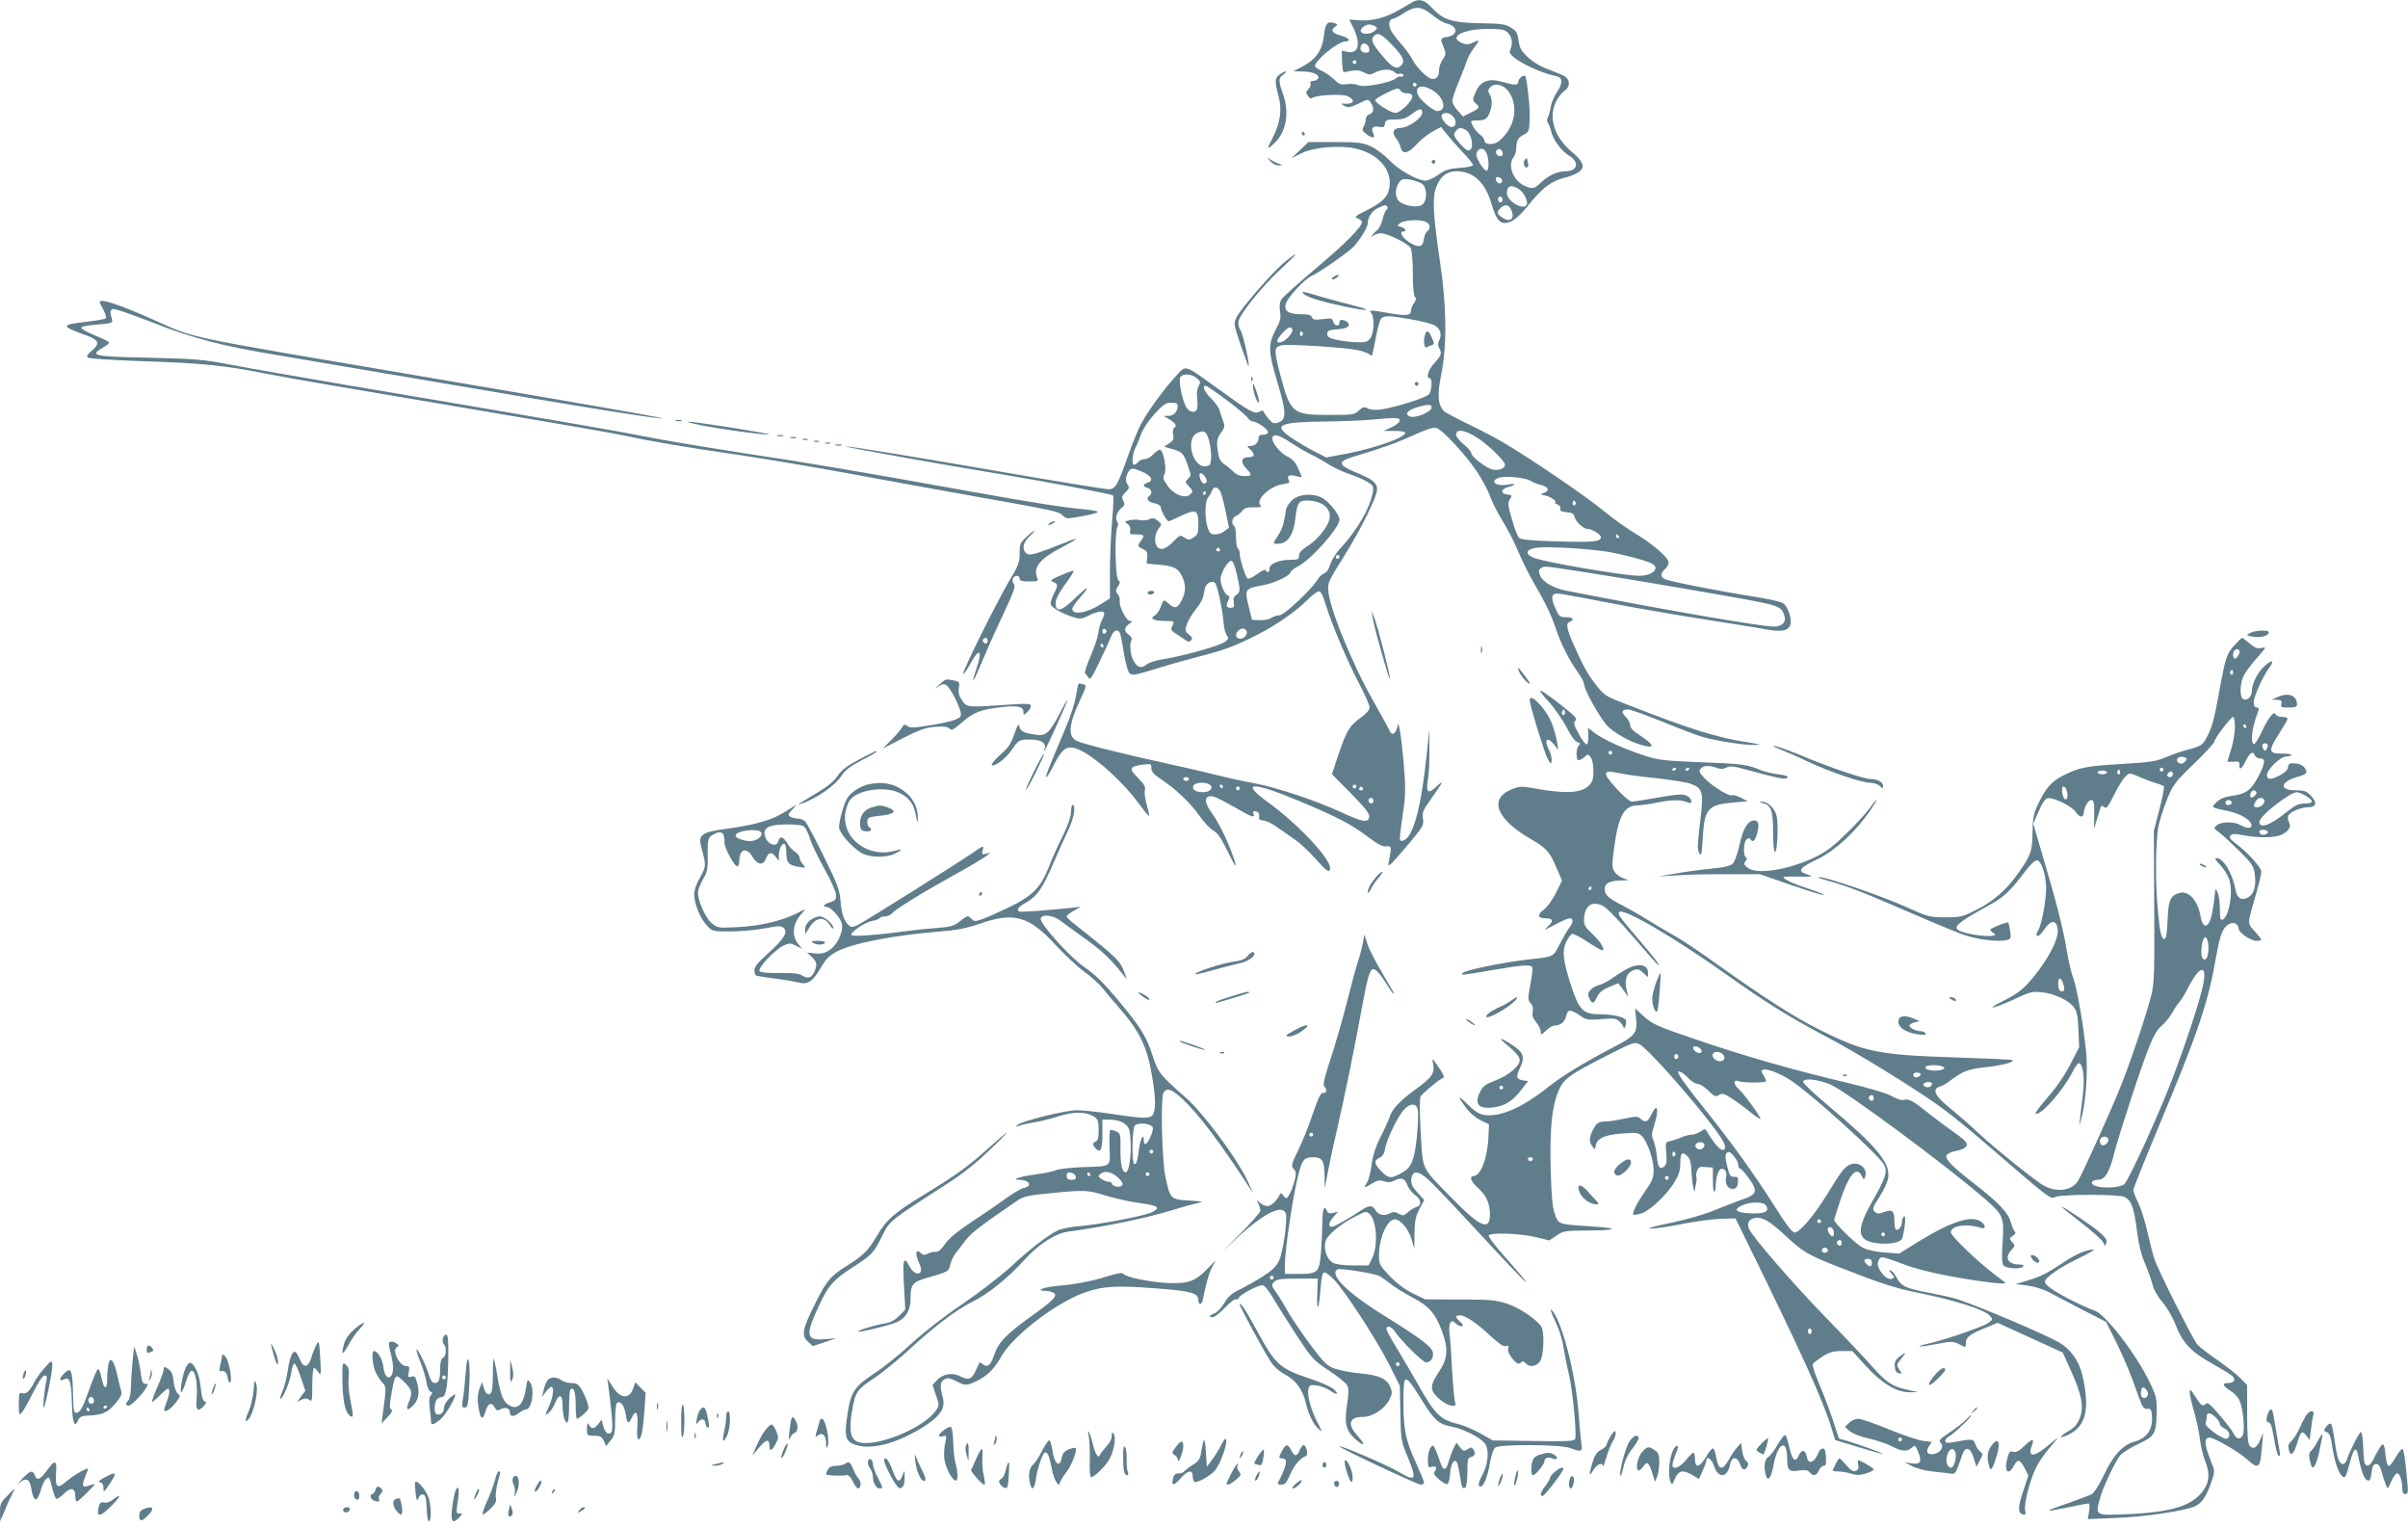 <?xml version="1.0" standalone="no"?>
<!DOCTYPE svg PUBLIC "-//W3C//DTD SVG 20010904//EN"
 "http://www.w3.org/TR/2001/REC-SVG-20010904/DTD/svg10.dtd">
<svg version="1.0" xmlns="http://www.w3.org/2000/svg"
 width="1280pt" height="812pt" viewBox="0 0 1280 812"
 preserveAspectRatio="xMidYMid meet">
<g transform="translate(0,812) scale(0.1,-0.1)"
fill="#607d8b" stroke="none">
<path d="M7505 8107 c-11 -6 -40 -24 -65 -38 -71 -42 -144 -62 -210 -57 l-58
4 18 -36 c45 -89 34 -147 -26 -136 l-32 7 2 -58 c1 -32 5 -57 9 -57 68 14 79
13 107 -1 27 -14 33 -14 60 0 36 19 85 19 102 2 7 -8 20 -12 30 -9 10 2 18 -1
18 -8 0 -6 -6 -10 -12 -7 -7 2 -20 -2 -29 -10 -27 -23 -175 -50 -198 -36 -10
6 -36 9 -59 6 -35 -5 -44 -1 -73 27 -19 17 -48 38 -66 45 -18 8 -33 18 -33 24
0 31 124 131 162 131 32 0 19 19 -22 30 -47 13 -59 28 -35 46 16 12 16 14 2
20 -38 14 -52 1 -58 -56 -10 -89 -42 -136 -124 -178 l-40 -21 51 -1 c53 0 92
-19 80 -38 -4 -7 -16 -12 -26 -12 -12 0 -17 -5 -14 -14 3 -7 -2 -21 -11 -30
-14 -14 -15 -18 -2 -37 8 -11 18 -16 21 -11 10 16 159 25 189 11 45 -21 35
-44 -18 -40 -17 2 -17 0 -5 -8 22 -16 38 -13 87 11 44 22 45 22 59 3 20 -27
17 -56 -6 -62 -11 -3 -20 -14 -20 -25 0 -11 -5 -29 -11 -40 -10 -18 -8 -24 12
-39 33 -26 53 -25 39 1 -15 28 -3 43 31 36 23 -4 28 -2 31 17 3 19 9 22 54 22
40 0 58 6 87 28 42 32 57 34 57 9 0 -30 -75 -82 -118 -82 -34 0 -45 -24 -23
-52 11 -13 23 -37 26 -51 10 -40 40 -34 86 17 22 24 60 54 84 67 l45 24 32
-40 c18 -22 56 -65 85 -96 29 -31 53 -60 53 -66 0 -6 -32 -13 -71 -15 -58 -5
-78 -11 -114 -37 -24 -17 -54 -31 -67 -31 -43 0 -143 56 -192 108 -27 28 -70
61 -99 74 -47 21 -67 23 -192 23 l-140 0 -45 -43 -45 -43 54 27 c66 32 206 44
289 24 119 -28 192 -112 178 -205 -8 -52 -38 -81 -126 -125 -58 -29 -63 -34
-42 -41 12 -5 22 -13 22 -18 0 -26 -83 -110 -238 -241 -95 -80 -179 -155 -188
-168 -12 -17 -14 -35 -10 -66 6 -36 2 -52 -24 -100 -40 -77 -39 -115 11 -280
47 -157 48 -196 5 -211 -24 -8 -31 -6 -51 17 -13 15 -25 32 -27 39 -3 9 -9 9
-23 1 -26 -14 -50 -1 -215 118 -190 137 -173 131 -227 74 -61 -66 -143 -177
-181 -245 -18 -30 -52 -113 -77 -185 -55 -155 -66 -174 -103 -174 -15 0 -196
29 -402 64 -637 110 -983 167 -993 163 -9 -3 558 -104 853 -152 213 -35 559
-101 567 -108 3 -4 1 -66 -6 -139 -6 -73 -11 -195 -11 -271 l0 -137 -47 -30
c-76 -49 -153 -61 -153 -25 0 7 18 33 40 58 60 68 48 68 -24 -1 -65 -62 -92
-75 -102 -47 -10 26 4 60 52 125 25 34 43 64 41 66 -2 3 -33 -8 -67 -23 -56
-24 -61 -28 -41 -36 26 -12 26 -18 1 -67 -11 -21 -17 -45 -14 -53 6 -18 67
-51 120 -67 36 -11 45 -10 82 9 44 23 82 27 82 11 0 -6 -6 -23 -14 -38 -7 -15
-16 -45 -18 -68 -3 -22 -22 -78 -42 -124 -20 -46 -33 -86 -28 -89 5 -3 13 -14
18 -23 8 -15 20 3 61 90 28 59 56 119 62 135 12 31 37 36 46 8 3 -10 12 -58
20 -106 8 -49 21 -95 29 -103 13 -13 30 -10 148 26 73 23 178 52 233 66 121
31 179 52 293 110 105 53 212 127 275 191 28 28 53 45 62 42 7 -3 21 -32 30
-64 29 -98 115 -302 176 -419 33 -61 59 -121 59 -133 0 -14 -16 -33 -47 -55
-59 -42 -76 -70 -119 -198 l-34 -102 101 -102 c78 -80 100 -108 97 -126 -4
-32 -36 -27 -150 26 -123 58 -341 131 -453 152 -50 9 -143 29 -207 45 -64 16
-189 45 -277 64 -203 44 -432 101 -466 117 -50 22 -45 86 15 215 37 79 37 81
17 87 -12 3 -23 4 -24 2 -2 -2 -8 -32 -14 -67 -6 -35 -28 -106 -51 -159 -94
-222 -108 -256 -107 -270 0 -8 18 20 39 62 43 84 66 103 110 93 77 -17 247
-164 345 -297 27 -37 50 -66 53 -64 2 3 -4 30 -13 61 -9 31 -13 65 -9 77 4 15
-4 31 -37 64 -50 50 -46 61 24 70 45 6 47 6 47 -18 0 -19 13 -34 53 -60 79
-53 153 -123 204 -195 25 -35 58 -70 74 -78 21 -11 41 -41 74 -108 49 -101 58
-103 21 -4 -31 81 -70 159 -107 210 -43 59 -37 96 14 83 12 -3 61 -28 110 -56
93 -54 110 -59 100 -34 -4 12 -1 15 13 12 13 -3 18 -11 17 -26 -2 -17 2 -22
21 -22 13 0 46 -15 72 -34 27 -19 72 -50 99 -69 28 -19 76 -65 108 -101 61
-69 77 -79 77 -48 0 52 -174 236 -329 348 -152 110 -89 113 163 8 205 -86 279
-124 372 -195 47 -35 73 -49 92 -47 29 3 30 0 16 -72 -7 -33 -6 -34 11 -20 9
8 53 57 96 109 73 87 78 96 73 130 -5 31 0 45 36 95 73 104 79 116 37 77 -46
-43 -58 -34 -47 34 5 28 9 100 8 160 l0 110 -13 -125 c-32 -303 -75 -458 -130
-468 -19 -4 -19 -3 6 171 10 70 11 116 1 235 -7 81 -17 163 -21 182 l-8 35 -8
-27 c-8 -32 -30 -37 -39 -10 -4 9 -43 81 -88 160 -118 209 -238 508 -238 593
0 36 4 44 85 174 89 142 175 316 175 353 0 37 -23 55 -123 96 -85 36 -86 54
-2 79 159 48 228 73 318 114 65 30 106 43 121 39 32 -8 153 -138 216 -231 28
-42 60 -101 70 -131 11 -31 40 -88 65 -129 25 -40 62 -111 81 -156 19 -46 56
-122 83 -169 69 -119 96 -177 121 -250 27 -81 73 -172 116 -231 19 -26 34 -54
34 -64 0 -28 79 -171 120 -218 39 -44 139 -98 208 -112 49 -10 40 9 -25 53
-41 26 -58 44 -58 59 0 12 -10 31 -23 43 -25 24 -21 40 11 40 12 0 94 -29 183
-65 88 -36 183 -72 210 -80 75 -22 221 -45 278 -44 45 1 41 2 -39 15 -162 25
-302 69 -647 204 -99 38 -111 45 -150 95 -47 59 -69 98 -123 219 -38 86 -43
114 -20 122 27 11 16 24 -20 24 -33 0 -38 4 -55 43 -23 50 -25 73 -7 80 16 6
15 6 297 -48 124 -24 344 -62 490 -85 146 -23 299 -47 340 -55 85 -16 123 -6
128 33 5 34 -17 91 -41 107 -12 8 -83 23 -157 35 -151 23 -432 77 -467 91 -28
11 -29 30 -3 54 11 10 20 26 20 35 0 26 -85 100 -178 155 -45 27 -119 80 -165
118 -86 72 -370 266 -520 356 -48 29 -139 77 -202 107 -62 30 -121 61 -129 69
-33 33 -37 85 -15 195 31 154 29 361 -6 595 -38 258 -42 344 -21 400 22 58 57
85 108 85 90 0 153 -59 187 -176 27 -92 51 -113 103 -91 19 8 52 37 73 63 95
119 137 152 228 174 25 7 55 21 66 31 27 25 15 53 -45 103 -89 75 -123 175
-86 259 11 25 32 53 46 62 33 22 34 59 4 79 -13 8 -52 24 -86 37 -39 13 -81
38 -108 63 -38 35 -46 49 -52 90 -6 43 -12 53 -42 70 -29 18 -54 21 -146 22
-166 3 -211 16 -275 85 -38 41 -67 48 -104 26z m108 -66 c26 -22 60 -42 76
-46 61 -13 64 -60 5 -71 -39 -7 -39 -9 -20 -56 13 -31 13 -37 -5 -64 -10 -16
-19 -39 -19 -51 0 -36 -11 -53 -34 -53 -25 0 -86 59 -110 107 -9 18 -37 56
-62 84 -25 28 -49 62 -54 75 -11 27 -4 54 14 54 7 0 32 13 56 29 63 41 95 39
153 -8z m-303 -61 c13 -9 12 -12 -4 -25 -24 -18 -62 -20 -72 -3 -8 13 22 38
45 38 9 0 23 -5 31 -10z m711 -41 c19 -23 20 -54 5 -90 -13 -30 135 -110 247
-134 35 -7 36 -37 1 -88 -14 -21 -28 -55 -31 -75 -3 -20 -10 -45 -15 -55 -6
-11 -6 -23 0 -30 5 -7 13 -26 17 -44 8 -42 56 -107 94 -129 59 -35 48 -84 -18
-84 -43 0 -95 -25 -133 -63 -31 -31 -47 -33 -89 -12 -58 30 -85 107 -54 149 8
11 15 32 15 47 0 41 9 58 41 74 29 15 30 21 30 120 -1 56 -16 183 -23 191 -10
9 -38 -15 -38 -32 0 -18 -20 -18 -85 1 -69 20 -113 5 -138 -48 -21 -43 -21
-51 -2 -67 23 -19 19 -26 -26 -48 l-42 -21 -28 31 c-16 16 -29 40 -29 52 0 11
16 59 36 106 19 47 39 98 44 114 5 15 21 43 35 61 32 43 32 47 -4 29 -21 -10
-36 -12 -54 -5 -91 35 9 83 161 77 54 -2 67 -6 83 -27z m-619 -60 c58 -61 68
-85 46 -107 -23 -23 -46 -12 -91 41 -60 70 -72 94 -56 113 21 25 42 15 101
-47z m-124 -17 c3 -16 -2 -22 -17 -22 -24 0 -35 15 -27 36 9 23 40 13 44 -14z
m-68 -72 c0 -5 -4 -10 -10 -10 -5 0 -10 5 -10 10 0 6 5 10 10 10 6 0 10 -4 10
-10z m320 -120 c0 -5 -4 -10 -10 -10 -5 0 -10 5 -10 10 0 6 5 10 10 10 6 0 10
-4 10 -10z m484 -30 c47 -57 48 -148 0 -219 -15 -23 -40 -49 -56 -57 -32 -17
-68 -10 -68 11 0 8 -11 21 -23 30 -20 13 -47 54 -47 70 0 3 15 5 33 5 41 0 53
8 66 43 14 37 14 73 -1 96 -9 15 -9 23 1 35 22 26 66 20 95 -14z m-397 -1 c61
-38 76 -109 23 -109 -23 0 -97 63 -105 91 -14 43 27 52 82 18z m-170 -3 c4 -7
19 -13 33 -12 14 1 26 -5 27 -14 5 -23 -62 -90 -90 -90 -24 0 -107 53 -107 68
0 9 98 60 117 61 7 1 16 -5 20 -13z m277 -135 c22 -24 17 -56 -8 -56 -22 0
-61 48 -52 64 11 17 41 13 60 -8z m66 -71 c36 -20 49 -110 15 -110 -16 0 -75
66 -75 83 0 15 20 37 33 37 4 0 17 -4 27 -10z m110 -120 c15 -28 17 -92 3 -97
-6 -2 -23 15 -36 38 -19 32 -23 47 -16 61 13 24 36 23 49 -2z m88 -3 c2 -10
-3 -17 -12 -17 -18 0 -29 16 -21 31 9 14 29 6 33 -14z m-3 -147 c0 -22 -29
-18 -33 3 -3 14 1 18 15 15 10 -2 18 -10 18 -18z m-427 -16 c27 -18 31 -84 5
-109 -19 -20 -83 -14 -120 11 -28 18 -31 68 -7 103 14 20 22 22 58 17 22 -4
51 -14 64 -22z m516 -29 c27 -18 51 -68 41 -84 -19 -31 -105 21 -105 63 0 40
24 47 64 21z m-89 -65 c-5 -8 -11 -8 -17 -2 -6 6 -7 16 -3 22 5 8 11 8 17 2 6
-6 7 -16 3 -22z m-610 -29 c3 -5 1 -12 -5 -16 -5 -3 -15 -26 -21 -51 -6 -25
-19 -50 -28 -57 -10 -7 -21 -19 -26 -27 -6 -12 -5 -13 6 -2 7 6 24 12 39 12
36 0 146 -54 159 -79 6 -11 11 -71 11 -133 0 -71 4 -118 11 -125 8 -8 7 -17
-5 -34 -9 -13 -16 -31 -16 -40 0 -26 -23 -29 -112 -14 -107 19 -114 19 -98 0
17 -21 14 -102 -5 -131 -13 -20 -23 -24 -68 -23 -28 0 -77 6 -107 12 -44 10
-55 16 -55 32 0 16 8 21 35 23 57 4 80 12 80 26 0 13 -20 26 -41 26 -5 0 -9
-7 -9 -15 0 -22 -27 -18 -33 5 -5 19 -10 20 -56 14 -42 -5 -52 -4 -57 10 -5
12 -19 16 -58 16 -65 0 -91 17 -82 53 8 35 103 137 142 153 33 14 171 109 213
147 32 30 81 107 81 128 0 33 22 68 54 83 37 18 43 19 51 7z m655 -10 c27 -52
-1 -79 -48 -45 -26 18 -27 27 -6 48 21 21 41 20 54 -3z m-449 -71 c23 -13 25
-33 5 -50 -8 -6 -16 -26 -18 -43 -4 -42 -29 -46 -79 -13 -36 24 -53 56 -29 56
19 0 10 18 -12 24 -23 6 -23 7 -4 21 23 17 108 20 137 5z m-87 -516 c50 -8
105 -22 123 -29 37 -15 51 -51 33 -84 -7 -15 -8 -27 0 -40 15 -30 13 -38 -25
-80 -33 -36 -47 -81 -25 -81 14 0 12 -63 -3 -84 -14 -19 -177 -71 -256 -82
-30 -4 -56 -2 -71 6 -19 10 -25 8 -47 -12 -23 -22 -32 -23 -161 -23 -191 0
-203 10 -256 211 -35 136 -35 151 7 159 40 8 343 -12 405 -26 26 -5 52 -15 59
-21 8 -6 15 -9 16 -7 2 2 11 44 20 93 9 48 21 94 28 102 15 18 43 18 153 -2z
m-624 -59 c0 -9 -11 -27 -25 -40 -24 -25 -55 -33 -55 -16 0 16 51 71 66 71 8
0 14 -7 14 -15z m55 -14 c3 -5 1 -12 -5 -16 -5 -3 -10 1 -10 9 0 18 6 21 15 7z
m-564 -240 c21 -17 22 -21 10 -44 -9 -17 -11 -40 -7 -69 3 -24 2 -49 -3 -56
-13 -21 -44 -10 -59 21 -19 39 -37 131 -29 150 9 23 59 22 88 -2z m158 -116
c55 -41 106 -84 113 -95 7 -11 19 -20 27 -20 22 0 81 -40 81 -56 0 -8 -10 -14
-25 -14 -17 0 -25 -5 -25 -18 0 -24 -19 -42 -44 -42 -19 0 -19 -1 2 -21 26
-24 21 -39 -14 -39 -36 0 -41 -27 -10 -59 34 -36 33 -41 -9 -41 -24 0 -43 7
-58 23 -12 12 -34 30 -48 39 -18 12 -29 29 -33 55 -11 64 -9 81 15 114 20 28
21 35 10 63 -7 17 -15 42 -18 55 -3 13 -23 41 -44 62 -37 37 -51 69 -30 69 5
0 55 -34 110 -75z m-259 -31 c0 -31 -20 -54 -48 -54 l-27 0 33 -20 c33 -20 40
-34 22 -45 -5 -3 -7 -19 -4 -34 5 -24 1 -32 -21 -47 l-27 -18 45 -13 c52 -15
59 -22 81 -87 19 -60 19 -51 0 -71 -15 -15 -15 -18 7 -41 21 -23 22 -26 6 -41
-26 -26 -87 -3 -121 46 -23 33 -26 43 -16 61 14 25 -6 130 -25 130 -6 0 -22
-11 -35 -25 -13 -14 -33 -25 -46 -25 -12 0 -27 -7 -34 -15 -7 -8 -16 -15 -21
-15 -14 0 -10 55 5 87 8 15 22 49 31 74 9 27 39 72 71 108 48 52 61 61 90 61
24 0 34 -5 34 -16z m1350 -9 c0 -24 -86 -60 -116 -48 -28 11 -13 33 34 47 61
19 82 19 82 1z m-170 -70 c0 -9 -19 -25 -42 -35 l-43 -20 58 0 c31 0 57 -4 57
-10 0 -25 -158 -81 -312 -111 l-108 -20 -61 31 c-34 17 -88 49 -121 71 -105
71 -75 86 182 89 80 1 183 5 230 9 145 13 160 13 160 -4z m-1012 -110 c7 -28
11 -68 10 -90 -3 -35 -6 -40 -29 -43 -69 -8 -109 145 -47 176 39 19 52 10 66
-43z m1430 15 c58 -39 142 -121 142 -139 0 -20 -31 -33 -63 -27 -36 7 -117 69
-117 90 0 7 -18 27 -40 45 -22 18 -40 41 -40 51 0 34 51 25 118 -20z m-993
-25 c28 -18 73 -45 102 -59 29 -14 73 -39 99 -56 26 -16 74 -38 108 -50 34
-11 76 -29 95 -41 30 -18 33 -23 28 -56 -14 -82 -82 -200 -172 -297 -23 -24
-47 -62 -54 -86 -8 -26 -20 -44 -32 -47 -10 -3 -28 -19 -38 -37 -33 -52 -176
-186 -200 -186 -12 0 -32 -6 -44 -14 -12 -8 -40 -13 -62 -12 l-40 2 -18 73
c-22 89 -19 94 72 110 62 10 151 52 151 71 0 5 17 18 38 29 72 37 222 206 222
250 0 24 -50 89 -85 111 -48 30 -125 27 -163 -5 -17 -14 -33 -38 -36 -53 -2
-15 -7 -43 -11 -63 -3 -21 -17 -53 -30 -73 -30 -45 -30 -46 -4 -46 53 0 85 45
95 137 9 80 18 93 59 93 85 0 136 -44 121 -103 -10 -40 -65 -107 -114 -138
-33 -21 -47 -36 -47 -52 0 -20 -5 -22 -50 -22 -60 -1 -111 -24 -107 -48 3 -18
-14 -24 -20 -7 -2 6 -23 -4 -46 -21 -24 -18 -47 -28 -51 -23 -13 14 -41 105
-41 130 0 13 -4 26 -10 29 -5 3 -10 30 -10 60 0 30 -4 57 -10 60 -16 10 -11
45 8 52 9 3 25 15 34 27 13 16 27 21 62 20 36 -1 44 2 35 12 -25 30 54 102
120 111 35 5 39 8 31 23 -12 23 4 30 43 19 15 -4 27 -6 27 -5 0 2 -9 23 -20
48 -13 30 -30 49 -54 60 -42 20 -91 82 -82 104 8 20 37 12 101 -31z m-798
-150 c54 -23 68 -49 33 -60 -11 -3 -20 -10 -20 -15 0 -4 9 -10 20 -13 21 -5
27 -31 10 -42 -21 -13 -8 -33 25 -39 20 -4 35 -13 35 -21 0 -16 32 -75 42 -75
3 0 34 13 69 30 77 36 89 30 89 -46 0 -46 -3 -56 -25 -70 -23 -15 -27 -15 -49
-1 -22 15 -25 14 -57 -19 -39 -40 -64 -50 -84 -34 -21 17 -19 73 4 101 18 23
18 23 -5 42 -18 14 -28 16 -43 8 -11 -6 -33 -8 -50 -5 -17 4 -43 3 -58 -1 -26
-6 -27 -7 -9 -20 12 -9 17 -21 13 -35 -4 -18 0 -20 34 -20 42 0 46 -5 24 -34
-20 -27 -19 -31 11 -44 21 -10 25 -18 22 -45 l-3 -32 65 -6 c80 -7 103 -18
124 -63 20 -43 20 -79 -1 -123 -21 -44 -38 -51 -67 -24 -30 28 -32 27 -46 -14
-6 -19 -21 -40 -32 -46 -30 -16 -5 -29 55 -29 50 0 52 -1 37 -30 -8 -15 -4
-22 23 -39 17 -11 40 -26 49 -33 14 -10 20 -10 29 -1 9 9 7 16 -11 31 -21 17
-22 21 -11 55 7 20 28 55 47 78 19 23 36 52 39 65 3 13 7 35 10 48 6 29 43 45
56 25 12 -19 38 -143 43 -207 2 -29 10 -59 17 -68 11 -14 10 -19 -8 -34 -26
-21 -215 -74 -323 -92 -44 -7 -84 -19 -96 -30 -26 -23 -50 -15 -70 23 -16 32
-21 89 -9 108 4 8 -1 18 -14 27 -27 19 -27 39 1 58 18 13 19 16 5 16 -20 0
-60 78 -55 108 2 10 -3 26 -11 35 -11 14 -11 20 1 40 13 19 13 24 2 35 -16 15
-20 257 -4 282 5 9 5 19 -1 27 -14 16 -2 54 23 74 17 13 18 19 9 38 -10 18 -8
25 12 45 20 20 22 26 10 42 -13 18 -9 48 9 72 13 16 21 15 65 -3z m347 -56
c-9 -16 -24 -10 -33 14 -13 33 0 44 21 18 10 -13 15 -27 12 -32z m1722 6 c12
-8 36 -18 55 -22 40 -11 49 -30 17 -42 -22 -8 -22 -9 9 -15 29 -7 66 -35 47
-37 -5 0 1 -4 13 -9 14 -6 21 -15 17 -24 -4 -11 4 -15 33 -18 28 -2 39 -8 42
-23 4 -24 46 -65 67 -65 25 0 74 -30 74 -45 0 -24 -44 -28 -238 -22 -136 4
-188 9 -197 19 -8 7 -25 51 -38 98 -22 74 -23 88 -11 107 13 20 12 22 -14 25
-38 4 -34 30 6 40 43 11 41 21 -2 13 -64 -13 -103 19 -45 37 34 10 140 -1 165
-17z m-1648 -60 c6 -13 19 -61 28 -107 l17 -82 -23 -18 c-12 -10 -35 -18 -50
-18 -23 0 -30 6 -40 33 -17 53 -16 144 2 164 8 10 18 26 21 36 9 25 32 21 45
-8z m-78 -5 c0 -5 -5 -10 -11 -10 -5 0 -7 5 -4 10 3 6 8 10 11 10 2 0 4 -4 4
-10z m1965 -49 c3 -5 1 -12 -5 -16 -5 -3 -10 1 -10 9 0 18 6 21 15 7z m230
-181 c3 -5 1 -10 -4 -10 -6 0 -11 5 -11 10 0 6 2 10 4 10 3 0 8 -4 11 -10z
m-75 -80 c76 -11 205 -44 247 -63 52 -23 10 -67 -65 -67 -78 0 -505 73 -560
96 -51 21 -40 48 23 54 60 6 252 -5 355 -20z m-2045 10 c3 -5 -1 -10 -10 -10
-9 0 -13 5 -10 10 3 6 8 10 10 10 2 0 7 -4 10 -10z m635 -40 c0 -5 -4 -10 -10
-10 -5 0 -10 5 -10 10 0 6 5 10 10 10 6 0 10 -4 10 -10z m-546 -89 c20 -88 20
-98 -2 -112 -13 -8 -17 -20 -14 -40 4 -24 1 -29 -17 -29 -23 0 -26 11 -11 41
8 15 7 21 -4 25 -17 7 -38 55 -38 88 0 30 39 96 57 96 8 0 19 -26 29 -69z
m1846 9 c257 -40 809 -134 935 -160 103 -21 120 -31 132 -79 7 -29 -18 -51
-56 -51 -70 0 -602 92 -1106 191 -68 13 -127 48 -139 82 -8 22 -7 30 4 37 20
13 9 14 230 -20z m-2538 -315 c0 -5 -5 -11 -11 -13 -6 -2 -11 4 -11 13 0 9 5
15 11 13 6 -2 11 -8 11 -13z m745 -1 c7 -20 -22 -45 -43 -37 -17 6 -18 25 -2
41 17 17 38 15 45 -4z m-762 -74 c3 -5 1 -10 -4 -10 -6 0 -11 5 -11 10 0 6 2
10 4 10 3 0 8 -4 11 -10z m455 -710 c0 -5 -7 -10 -15 -10 -8 0 -15 5 -15 10 0
6 7 10 15 10 8 0 15 -4 15 -10z m109 -29 c24 -15 5 -41 -31 -41 -42 0 -63 13
-55 34 7 18 62 22 86 7z m71 -11 c0 -5 -2 -10 -4 -10 -3 0 -8 5 -11 10 -3 6
-1 10 4 10 6 0 11 -4 11 -10z m710 0 c0 -5 -4 -10 -10 -10 -5 0 -10 5 -10 10
0 6 5 10 10 10 6 0 10 -4 10 -10z m-620 -10 c0 -5 -4 -10 -10 -10 -5 0 -10 5
-10 10 0 6 5 10 10 10 6 0 10 -4 10 -10z m655 0 c3 -5 -1 -10 -10 -10 -9 0
-13 5 -10 10 3 6 8 10 10 10 2 0 7 -4 10 -10z m55 -65 c0 -8 -4 -15 -9 -15
-13 0 -22 16 -14 24 11 11 23 6 23 -9z"/>
<path d="M8107 7273 c-12 -12 -7 -43 7 -43 9 0 12 8 8 25 -5 27 -6 28 -15 18z"/>
<path d="M7090 6650 c-8 -5 -12 -11 -9 -14 3 -3 14 1 25 9 21 16 8 20 -16 5z"/>
<path d="M6934 6555 c24 -18 98 -40 223 -66 115 -24 148 -20 43 6 -41 10 -118
31 -170 46 -107 32 -123 35 -96 14z"/>
<path d="M7576 6344 c-11 -29 -7 -76 7 -70 6 3 19 9 28 12 14 5 14 9 0 40 -17
37 -26 42 -35 18z"/>
<path d="M7520 6080 c0 -5 5 -10 10 -10 6 0 10 5 10 10 0 6 -4 10 -10 10 -5 0
-10 -4 -10 -10z"/>
<path d="M6100 4970 c0 -5 6 -10 14 -10 8 0 18 5 21 10 3 6 -3 10 -14 10 -12
0 -21 -4 -21 -10z"/>
<path d="M6802 7724 c-26 -18 -27 -36 -6 -114 20 -70 10 -144 -31 -222 -33
-63 -32 -68 10 -28 63 61 80 159 45 260 -25 71 -25 86 2 104 12 9 18 16 12 16
-5 0 -20 -7 -32 -16z"/>
<path d="M6920 7410 c0 -5 5 -10 11 -10 5 0 7 5 4 10 -3 6 -8 10 -11 10 -2 0
-4 -4 -4 -10z"/>
<path d="M6754 7262 c11 -13 30 -22 45 -21 20 1 22 2 6 6 -10 3 -31 12 -45 21
l-25 16 19 -22z"/>
<path d="M7610 7260 c0 -5 5 -10 10 -10 6 0 10 5 10 10 0 6 -4 10 -10 10 -5 0
-10 -4 -10 -10z"/>
<path d="M6831 6729 c-61 -48 -237 -250 -259 -297 -15 -31 -14 -36 23 -146 22
-63 41 -114 42 -112 7 7 -29 170 -43 191 -10 15 -14 34 -10 49 11 43 123 182
219 271 99 92 111 110 28 44z"/>
<path d="M530 6515 c0 -3 9 -22 20 -42 11 -21 16 -41 12 -45 -4 -4 -50 -12
-102 -18 -140 -16 -140 -22 3 -74 63 -24 69 -42 27 -78 -23 -18 -31 -31 -24
-38 6 -6 136 -14 304 -20 303 -10 418 -21 645 -66 71 -14 234 -43 360 -64
1220 -206 1480 -251 1545 -265 137 -30 342 -65 595 -101 138 -20 405 -65 595
-100 190 -35 497 -91 683 -124 423 -75 435 -78 457 -100 18 -18 23 -18 104 -3
47 8 84 19 81 23 -2 4 -37 10 -77 14 -118 11 -264 34 -583 91 -600 108 -936
165 -1205 204 -151 23 -358 57 -460 76 -102 20 -300 56 -440 80 -518 89 -796
136 -1235 210 -247 42 -522 90 -610 107 -146 28 -184 31 -434 37 -294 6 -316
11 -247 52 20 11 36 24 36 29 0 4 -32 20 -72 36 -39 16 -73 34 -75 41 -3 7 24
13 82 18 82 7 86 9 80 29 -12 38 -10 50 7 54 9 2 98 -29 199 -68 226 -89 378
-129 690 -180 134 -23 519 -88 854 -145 678 -116 1079 -181 1170 -189 71 -7
-255 51 -1180 208 -1438 245 -1272 209 -1540 326 -173 76 -265 105 -265 85z"/>
<path d="M6651 6104 c0 -11 3 -14 6 -6 3 7 2 16 -1 19 -3 4 -6 -2 -5 -13z"/>
<path d="M6660 6069 c0 -27 21 -89 30 -89 5 0 2 21 -7 48 -18 52 -23 62 -23
41z"/>
<path d="M3593 5883 c9 -2 23 -2 30 0 6 3 -1 5 -18 5 -16 0 -22 -2 -12 -5z"/>
<path d="M3727 5860 c105 -21 322 -51 361 -49 32 1 -391 68 -428 68 -14 -1 16
-9 67 -19z"/>
<path d="M4133 5803 c9 -2 23 -2 30 0 6 3 -1 5 -18 5 -16 0 -22 -2 -12 -5z"/>
<path d="M4203 5793 c9 -2 23 -2 30 0 6 3 -1 5 -18 5 -16 0 -22 -2 -12 -5z"/>
<path d="M4268 5783 c6 -2 18 -2 25 0 6 3 1 5 -13 5 -14 0 -19 -2 -12 -5z"/>
<path d="M4328 5773 c6 -2 18 -2 25 0 6 3 1 5 -13 5 -14 0 -19 -2 -12 -5z"/>
<path d="M4388 5763 c6 -2 18 -2 25 0 6 3 1 5 -13 5 -14 0 -19 -2 -12 -5z"/>
<path d="M4443 5753 c9 -2 23 -2 30 0 6 3 -1 5 -18 5 -16 0 -22 -2 -12 -5z"/>
<path d="M5580 5340 c-8 -5 -10 -10 -5 -10 6 0 17 5 25 10 8 5 11 10 5 10 -5
0 -17 -5 -25 -10z"/>
<path d="M5456 5266 c-33 -30 -36 -38 -36 -87 0 -48 -6 -65 -57 -149 -66 -112
-243 -468 -243 -490 0 -8 15 12 33 44 52 97 73 87 37 -19 -31 -91 -17 -75 25
27 21 51 71 164 112 251 60 127 72 161 63 172 -7 8 -10 22 -6 30 7 19 36 20
36 0 0 -11 12 -15 51 -15 45 0 50 2 43 18 -24 56 12 102 128 162 43 23 78 43
78 45 0 3 -24 -4 -52 -16 -166 -66 -195 -74 -212 -60 -25 21 -19 56 16 90 43
42 29 40 -16 -3z m-206 -551 c0 -8 -4 -15 -9 -15 -13 0 -22 16 -14 24 11 11
23 6 23 -9z"/>
<path d="M7297 4835 c8 -55 91 -344 92 -323 1 21 -63 269 -83 323 l-16 40 7
-40z"/>
<path d="M11961 4756 c-23 -13 -23 -13 18 -20 41 -6 81 5 81 24 0 14 -71 11
-99 -4z"/>
<path d="M11877 4691 c-40 -44 -48 -70 -78 -233 -28 -155 -38 -195 -65 -249
-25 -49 -31 -54 -109 -74 -27 -7 -78 -25 -112 -39 -53 -23 -84 -27 -233 -36
-190 -11 -227 -18 -312 -61 -64 -32 -94 -67 -135 -154 -24 -51 -28 -74 -29
-150 -1 -100 -8 -120 -80 -221 -59 -84 -132 -147 -222 -191 -70 -35 -83 -38
-161 -38 -82 0 -91 2 -206 54 -135 60 -427 161 -465 160 -14 0 7 -8 45 -19 92
-24 205 -68 450 -175 110 -48 232 -98 270 -112 75 -26 186 -40 230 -29 25 6
26 9 20 49 -4 23 -8 43 -9 44 -6 6 -96 -30 -96 -37 0 -5 7 -13 16 -18 46 -26
-100 -19 -171 8 -53 20 -30 41 155 143 70 38 110 76 184 175 31 40 54 62 65
60 25 -5 51 -93 47 -163 -4 -80 -26 -185 -43 -212 -9 -13 -10 -23 -4 -27 6 -4
22 12 37 34 36 54 68 53 72 -2 4 -43 -34 -123 -100 -213 -68 -91 -102 -121
-191 -165 -105 -52 -50 -41 65 12 78 37 93 40 141 35 67 -7 144 -43 171 -80
16 -21 21 -47 24 -120 l4 -92 -46 -90 c-29 -56 -74 -123 -120 -175 -41 -47
-70 -86 -65 -88 28 -11 145 122 195 220 13 27 29 48 34 48 23 0 33 -84 21
-175 -22 -177 -22 -175 -6 -115 23 90 34 246 24 350 -14 141 -48 337 -69 395
-11 27 -26 95 -35 150 -17 106 -57 263 -132 514 l-45 154 29 66 c21 48 34 67
50 69 31 5 128 -44 147 -73 20 -31 41 -32 43 -3 3 34 25 69 42 66 11 -2 14
-19 13 -78 l-1 -75 15 50 c25 83 23 79 39 65 12 -10 21 2 53 67 22 43 49 87
61 97 21 20 22 19 74 -3 29 -13 68 -27 87 -33 19 -5 38 -13 42 -16 4 -4 -7
-59 -23 -122 l-30 -115 2 -400 c2 -343 0 -410 -14 -468 -24 -97 -102 -332
-155 -467 -51 -131 -213 -490 -237 -527 -33 -50 -108 -61 -177 -26 -39 19
-264 200 -351 281 -39 38 -107 96 -149 131 -84 67 -101 103 -55 117 12 4 33
15 47 26 72 55 97 65 191 76 91 10 157 27 147 38 -3 3 -136 9 -294 14 -427 14
-493 28 -739 151 -132 67 -284 164 -534 342 -90 65 -193 134 -230 154 -36 20
-100 58 -142 84 -41 26 -103 61 -136 78 -73 37 -93 55 -93 86 0 31 26 45 87
46 47 1 47 1 16 10 -18 5 -40 21 -50 35 -15 23 -15 35 -4 121 23 177 54 233
126 233 18 0 68 7 110 16 75 15 121 15 158 -1 28 -12 21 24 -8 37 -20 9 -51 7
-149 -10 -68 -12 -132 -22 -142 -22 -11 0 -47 31 -83 71 -75 83 -73 99 11 81
29 -7 118 -19 198 -27 80 -9 163 -22 186 -30 66 -25 71 -42 51 -206 -14 -114
-15 -144 -5 -162 11 -19 14 -9 19 78 9 157 27 178 161 190 l78 7 -37 19 c-20
10 -40 16 -45 13 -14 -9 -103 45 -144 87 -31 32 -35 41 -24 54 15 18 47 19 86
4 21 -7 34 -7 51 2 19 10 37 8 105 -11 173 -47 208 -54 219 -43 7 7 -6 13 -48
18 -32 4 -74 14 -93 22 -71 30 -99 34 -315 42 -199 8 -228 11 -305 36 -105 34
-218 85 -264 120 l-35 27 2 -43 c1 -23 -3 -43 -8 -45 -6 -2 -25 22 -42 54 -26
46 -30 61 -20 71 9 10 5 18 -23 42 -67 57 -152 119 -162 119 -6 0 14 -27 44
-59 30 -32 72 -93 94 -134 24 -47 46 -78 59 -81 16 -4 17 -8 7 -18 -15 -15
-16 -78 0 -78 6 0 20 8 31 17 18 17 19 17 33 -2 8 -10 14 -42 14 -72 0 -43 -5
-59 -24 -78 -40 -40 -128 -45 -293 -14 -67 12 -76 11 -120 -7 -121 -50 -78
-158 104 -263 83 -48 101 -67 138 -156 l28 -65 -32 -65 c-18 -36 -46 -75 -62
-87 -40 -30 -37 -48 6 -48 43 0 45 -16 8 -48 -21 -18 -12 -15 39 12 36 20 73
36 82 36 21 0 20 -22 -3 -51 -10 -13 -32 -52 -50 -86 -35 -70 -28 -67 -176
-83 -121 -14 -324 -55 -339 -70 -14 -14 -8 -14 158 15 158 27 202 30 211 15 3
-5 -1 -46 -10 -91 -14 -76 -14 -84 1 -100 11 -12 15 -28 11 -46 -4 -20 2 -35
19 -56 13 -16 24 -38 24 -50 0 -20 1 -19 28 6 15 15 36 27 46 27 31 0 54 19
61 50 8 37 23 38 72 4 35 -24 43 -26 115 -20 69 6 80 4 98 -14 11 -11 20 -26
21 -32 0 -7 4 -4 8 7 5 11 6 26 4 32 -7 18 -69 33 -141 33 -87 0 -109 23 -152
156 -42 131 -47 181 -25 228 10 21 24 40 31 43 7 2 43 -16 81 -41 37 -25 73
-46 80 -46 19 0 -11 49 -57 91 -30 27 -40 44 -40 67 0 79 42 109 104 76 19
-11 91 -85 160 -166 70 -82 129 -148 132 -148 9 0 -28 48 -116 150 -91 106
-105 126 -91 134 28 18 300 -142 578 -340 188 -134 329 -222 515 -320 169 -89
454 -264 605 -371 49 -34 151 -117 228 -183 370 -319 363 -314 391 -301 34 15
338 15 367 0 39 -21 51 -56 68 -194 7 -57 21 -114 39 -155 16 -36 34 -87 41
-113 7 -31 28 -67 55 -99 25 -30 55 -81 70 -122 35 -91 82 -141 190 -201 48
-27 96 -56 107 -65 24 -20 15 -40 -19 -40 -34 0 -30 -15 12 -41 20 -12 42 -36
49 -53 20 -47 29 -160 16 -184 -13 -25 -34 -20 -49 11 -5 12 -38 55 -72 95
-45 53 -65 71 -73 63 -18 -18 -26 -13 -57 36 -26 41 -30 44 -30 22 0 -14 11
-61 24 -105 13 -43 26 -108 30 -143 4 -35 16 -86 27 -113 25 -63 24 -105 -2
-148 -55 -90 -168 -127 -416 -137 -163 -7 -164 -7 -143 75 15 62 85 210 113
241 12 13 55 39 95 58 86 40 94 54 96 168 1 73 -2 87 -37 159 -71 149 -241
370 -296 382 -14 4 -69 28 -122 55 -92 47 -139 80 -139 98 0 21 82 78 175 122
55 26 93 48 85 48 -35 2 -93 -22 -161 -68 -95 -62 -121 -75 -194 -97 l-60 -18
64 -8 c34 -5 81 -19 104 -31 22 -12 102 -53 176 -92 l136 -70 50 -100 c48 -97
79 -171 125 -302 19 -52 26 -62 44 -60 16 2 22 -4 24 -27 9 -78 -22 -128 -91
-147 -62 -17 -113 -71 -162 -175 -26 -55 -54 -98 -67 -105 -12 -6 -72 -29
-132 -50 -128 -43 -126 -47 9 -19 53 11 102 20 107 20 6 0 7 -16 3 -41 l-7
-42 148 6 c154 6 357 36 419 61 39 17 63 52 90 131 17 48 18 60 6 88 -44 107
-48 147 -16 147 24 0 148 -71 194 -111 69 -61 75 -56 85 66 l6 70 -16 -37
c-18 -43 -37 -53 -56 -31 -9 12 -13 57 -13 169 l0 153 -35 36 c-19 20 -73 62
-120 95 -47 32 -95 69 -108 83 -24 25 -210 395 -231 459 -7 21 -23 84 -36 141
-13 58 -35 127 -49 155 -14 28 -26 59 -26 68 0 8 63 165 139 347 207 495 259
650 301 892 22 123 35 156 71 175 22 13 49 -1 49 -26 0 -20 64 -64 93 -64 15
0 27 3 27 6 0 4 -16 24 -35 45 -40 44 -40 35 6 193 16 55 29 110 29 123 0 24
-71 102 -140 154 -28 21 -32 30 -23 39 9 10 24 10 69 1 79 -15 169 -14 204 4
37 19 51 43 37 66 -5 9 -7 24 -4 33 8 21 66 46 107 46 43 0 49 25 14 61 -24
25 -35 29 -81 29 -92 0 -82 47 15 73 23 6 42 16 42 22 0 25 -27 47 -60 48 -29
2 -36 -2 -38 -21 -2 -14 -17 -29 -42 -42 -50 -25 -70 -25 -70 0 0 30 72 100
103 100 15 0 27 4 27 8 0 4 -24 8 -52 7 -70 0 -72 15 -14 105 25 39 46 75 46
80 0 6 -13 10 -29 10 -16 0 -31 6 -34 13 -7 23 -39 -15 -74 -91 -19 -40 -38
-70 -43 -67 -20 12 -7 100 25 178 5 12 2 17 -9 17 -11 0 -16 9 -16 28 0 30 47
135 81 181 30 41 19 48 -21 14 -36 -30 -69 -94 -70 -134 0 -31 -23 -54 -45
-45 -19 7 -20 75 -1 120 8 18 37 59 65 90 28 31 51 59 51 62 0 3 -11 3 -24 0
-17 -4 -32 2 -57 24 -19 16 -37 30 -40 30 -4 0 -23 -18 -42 -39z m26 -27 c8
-9 -11 -44 -23 -44 -6 0 -10 8 -10 18 0 27 18 41 33 26z m-33 -120 c0 -8 -5
-12 -10 -9 -6 4 -8 11 -5 16 9 14 15 11 15 -7z m-3554 -221 c-10 -10 -19 5
-10 18 6 11 8 11 12 0 2 -7 1 -15 -2 -18z m3564 -67 c0 -30 -9 -83 -20 -118
-11 -34 -20 -64 -20 -66 0 -1 15 -1 33 0 27 3 32 0 31 -19 -1 -30 12 -20 36
28 21 41 37 49 46 24 4 -8 14 -15 24 -15 33 0 33 -20 -1 -88 -41 -80 -68 -101
-143 -111 -42 -6 -64 -15 -84 -34 -29 -29 -31 -28 60 -47 63 -12 121 -46 126
-73 4 -21 -23 -22 -58 -2 -33 19 -101 19 -126 0 -18 -15 -18 -16 11 -38 17
-12 64 -56 107 -98 67 -66 77 -81 83 -121 9 -61 -2 -105 -30 -124 -36 -23 -63
-10 -71 34 -17 92 -65 172 -103 172 -10 0 -3 -13 21 -37 20 -21 41 -56 48 -77
22 -68 -2 -202 -37 -214 -10 -3 -13 13 -13 57 0 33 -5 72 -12 88 -11 27 -12
25 -18 -37 -4 -36 -12 -82 -19 -103 -17 -51 -43 -46 -53 10 -14 86 -62 140
-111 128 -50 -13 -61 -38 -65 -146 -3 -73 -8 -99 -17 -99 -16 0 -23 28 -35
155 -14 148 -12 369 4 446 8 37 29 102 47 145 29 72 41 88 140 184 60 58 109
111 109 117 0 16 88 133 100 133 5 0 10 -24 10 -54z m60 4 c0 -5 -2 -10 -4
-10 -3 0 -8 5 -11 10 -3 6 -1 10 4 10 6 0 11 -4 11 -10z m114 -98 c2 -4 0 -14
-5 -22 -8 -13 -10 -13 -18 0 -10 15 -6 30 9 30 5 0 11 -4 14 -8z m-3484 -42
c0 -5 -4 -10 -10 -10 -5 0 -10 5 -10 10 0 6 5 10 10 10 6 0 10 -4 10 -10z
m3053 -35 c-1 -5 -8 -14 -17 -20 -18 -11 -42 7 -31 25 8 13 51 9 48 -5z
m-2713 -49 c0 -3 -4 -8 -10 -11 -5 -3 -10 -1 -10 4 0 6 5 11 10 11 6 0 10 -2
10 -4z m70 0 c0 -3 -4 -8 -10 -11 -5 -3 -10 -1 -10 4 0 6 5 11 10 11 6 0 10
-2 10 -4z m2520 -6 c0 -5 -4 -10 -10 -10 -5 0 -10 5 -10 10 0 6 5 10 10 10 6
0 10 -4 10 -10z m-300 -15 c0 -5 -11 -10 -25 -10 -14 0 -25 5 -25 10 0 6 11
10 25 10 14 0 25 -4 25 -10z m70 -1 c0 -8 -5 -12 -10 -9 -6 4 -8 11 -5 16 9
14 15 11 15 -7z m280 -9 c0 -8 -7 -15 -15 -15 -16 0 -20 12 -8 23 11 12 23 8
23 -8z m-566 -81 c10 -27 7 -56 -6 -52 -15 5 -24 68 -10 68 6 0 13 -7 16 -16z
m1010 -13 c7 -10 -22 -37 -30 -28 -9 8 3 37 15 37 5 0 12 -4 15 -9z m264 -21
c43 -26 41 -40 -7 -40 -31 0 -50 -9 -93 -43 -89 -73 -148 -94 -148 -54 0 30
162 157 199 157 9 0 31 -9 49 -20z m-223 -20 c9 -15 -14 -40 -36 -40 -22 0
-23 4 -9 31 12 21 35 25 45 9z m-172 -15 c1 -5 -6 -11 -15 -13 -11 -2 -18 3
-18 13 0 17 30 18 33 0z m191 -154 c7 -11 -22 -23 -35 -15 -5 3 -9 9 -9 15 0
12 37 12 44 0z m-3594 -301 c0 -5 -5 -10 -11 -10 -5 0 -7 5 -4 10 3 6 8 10 11
10 2 0 4 -4 4 -10z m3276 -284 c8 -35 1 -89 -13 -94 -19 -6 -26 23 -19 73 8
49 22 59 32 21z m-25 -229 c-17 -86 -91 -309 -168 -512 -69 -179 -223 -518
-250 -547 -17 -18 -102 -25 -150 -12 -34 9 -29 34 7 34 39 0 62 36 89 144 29
110 144 462 186 565 23 58 44 92 64 108 17 14 43 46 58 71 14 26 32 52 38 57
7 6 26 37 43 70 63 124 106 136 83 22z m-743 3 c11 -30 2 -47 -18 -35 -12 8
-13 65 -1 65 5 0 14 -13 19 -30z m-640 -439 c11 -7 10 -10 -3 -15 -36 -13
-100 -3 -89 15 7 11 75 11 92 0z m-118 -40 c0 -11 -26 -22 -34 -14 -12 12 -5
23 14 23 11 0 20 -4 20 -9z m60 -50 c0 -6 -5 -13 -10 -16 -15 -9 -43 3 -35 15
8 13 45 13 45 1z m936 -292 c10 -17 -23 -46 -37 -32 -7 7 -9 19 -6 27 7 18 33
21 43 5z m211 -1363 c-10 -25 -37 -19 -37 7 0 13 3 27 7 31 11 11 36 -21 30
-38z m360 -118 c13 -12 23 -28 23 -35 0 -7 11 -19 25 -25 26 -11 34 -42 14
-53 -17 -11 -122 64 -115 81 3 9 6 24 6 35 0 25 18 24 47 -3z"/>
<path d="M11700 3520 c8 -5 20 -10 25 -10 6 0 3 5 -5 10 -8 5 -19 10 -25 10
-5 0 -3 -5 5 -10z"/>
<path d="M7872 4665 c0 -16 2 -22 5 -12 2 9 2 23 0 30 -3 6 -5 -1 -5 -18z"/>
<path d="M8070 4566 c0 -16 33 -63 52 -75 16 -10 14 -4 -8 26 -38 51 -44 58
-44 49z"/>
<path d="M4990 4479 c-24 -21 -26 -24 -6 -10 20 15 33 18 45 11 18 -9 66 -98
77 -143 5 -24 2 -29 -29 -42 -19 -8 -80 -21 -136 -30 -85 -14 -105 -14 -118
-3 -13 11 -18 9 -31 -12 -9 -14 -35 -44 -58 -66 l-42 -42 107 55 c84 43 121
56 169 60 42 4 66 2 77 -7 16 -14 17 -13 84 44 47 39 89 55 179 66 95 13 132
6 132 -22 0 -20 1 -21 20 -3 11 10 20 25 20 33 0 13 -17 14 -122 7 -217 -15
-219 -15 -244 23 -17 24 -21 42 -17 66 5 31 3 34 -27 40 -45 8 -42 9 -80 -25z"/>
<path d="M12105 4415 l-30 -13 29 -1 c23 -1 27 -5 23 -21 -5 -18 0 -20 39 -20
35 0 44 3 44 18 -1 47 -47 64 -105 37z"/>
<path d="M8133 4388 c15 -70 78 -270 93 -299 17 -30 19 -32 22 -12 2 12 -4 35
-12 52 -31 59 -14 82 25 34 l22 -28 -6 40 c-3 22 -15 66 -27 98 -32 85 -132
183 -117 115z"/>
<path d="M5633 4328 c-57 -107 -73 -121 -131 -112 -61 9 -80 19 -84 46 -2 16
-10 4 -26 -42 -18 -53 -32 -74 -75 -111 -28 -26 -49 -50 -45 -54 12 -13 74 33
104 77 38 56 40 58 101 58 56 0 86 -19 76 -48 -3 -9 -4 -15 -1 -12 8 7 127
270 122 270 -2 0 -21 -32 -41 -72z"/>
<path d="M9465 4137 c33 -14 101 -43 150 -67 112 -52 282 -110 325 -110 19 0
42 -7 52 -17 16 -15 18 -15 18 0 0 20 -30 37 -67 37 -36 0 -228 65 -363 123
-58 24 -121 47 -140 51 -25 4 -17 -1 25 -17z"/>
<path d="M4567 4084 c-66 -35 -94 -56 -115 -88 -19 -28 -53 -56 -107 -88 -109
-65 -116 -69 -82 -58 80 28 179 97 212 150 17 27 45 48 104 79 45 23 81 44 81
47 0 6 2 7 -93 -42z"/>
<path d="M5492 4012 c-29 -59 -45 -98 -36 -87 20 25 98 184 93 189 -2 3 -28
-44 -57 -102z"/>
<path d="M4614 3951 c-41 -10 -85 -38 -106 -66 -19 -25 -48 -124 -48 -162 0
-27 66 -103 117 -135 44 -26 134 -28 181 -4 41 21 41 27 0 15 -145 -41 -286
67 -264 204 4 21 13 49 21 61 39 59 189 81 269 41 51 -26 75 -60 85 -121 6
-34 9 -40 10 -19 2 54 -18 102 -58 138 -57 51 -126 67 -207 48z"/>
<path d="M9937 3823 c-20 -27 -75 -87 -125 -135 -68 -67 -107 -96 -163 -123
-145 -69 -312 -95 -360 -56 -19 16 -21 21 -11 34 9 10 10 17 2 22 -15 9 -12
81 4 94 10 8 16 9 21 1 12 -20 24 -10 35 31 13 47 8 69 -15 69 -34 0 -60 -44
-78 -128 -10 -47 -26 -91 -36 -101 -13 -13 -42 -20 -102 -26 -46 -4 -131 -15
-189 -25 l-105 -18 95 6 c52 4 174 7 270 6 l175 0 168 -58 c93 -32 171 -56
173 -53 3 3 -37 19 -89 36 -96 32 -147 59 -117 62 8 1 47 1 85 0 60 0 65 1 38
10 -63 19 -54 34 52 85 90 44 199 144 273 252 51 73 50 84 -1 15z"/>
<path d="M9366 3853 c48 -9 59 -37 59 -152 0 -62 4 -107 10 -109 12 -3 19 137
10 187 -8 41 -46 81 -77 80 -22 -2 -22 -2 -2 -6z"/>
<path d="M5693 3805 c-1 -28 -18 -75 -46 -132 -24 -48 -57 -121 -72 -161 -42
-108 -87 -153 -210 -213 -57 -27 -122 -56 -144 -64 -38 -13 -43 -13 -59 4 -16
17 -19 16 -57 -13 -34 -27 -50 -32 -120 -37 -44 -3 -118 -11 -165 -17 -154
-21 -285 -30 -294 -22 -12 12 70 68 110 76 19 3 37 10 40 15 3 5 16 9 28 9 13
0 29 7 36 15 19 22 150 104 323 200 87 48 168 96 180 106 l22 18 -24 -6 c-22
-6 -23 -4 -17 20 6 26 5 25 -56 -17 -75 -52 -561 -357 -607 -381 -26 -13 -35
-14 -47 -4 -27 22 -41 63 -46 131 -5 59 -16 89 -88 235 -46 93 -90 176 -98
186 -8 9 -27 17 -41 17 -14 0 -33 5 -41 10 -12 7 -11 13 10 36 l25 28 -29 -18
c-69 -43 -95 -56 -161 -75 -38 -12 -119 -27 -179 -35 -139 -18 -157 -32 -137
-103 25 -89 25 -99 -8 -156 -18 -31 -31 -69 -31 -88 0 -51 31 -128 66 -166 31
-33 32 -33 125 -33 52 0 134 7 182 16 79 15 91 15 104 1 22 -22 -2 -60 -86
-135 -50 -45 -71 -70 -71 -87 0 -13 4 -26 8 -29 4 -2 48 -10 98 -16 49 -6 106
-16 127 -21 51 -13 76 3 120 78 25 44 45 65 83 85 80 44 303 88 544 107 97 8
145 17 215 41 185 65 265 43 410 -116 49 -52 116 -115 151 -140 35 -25 78 -64
96 -87 18 -23 55 -66 82 -97 115 -131 155 -214 181 -375 18 -106 19 -169 5
-196 -14 -25 -47 -25 -218 1 -74 11 -159 20 -190 20 -62 -1 -296 -59 -315 -79
-9 -10 -6 -10 13 -3 14 5 48 13 75 17 28 4 86 18 130 32 86 27 148 26 192 -2
19 -13 23 -24 23 -71 0 -39 -4 -56 -15 -60 -19 -8 -19 -19 1 -39 25 -25 34 -3
34 83 l0 72 35 0 c60 0 101 -23 109 -60 15 -79 3 -220 -20 -220 -20 0 -29 44
-28 130 1 72 0 77 -24 88 -14 6 -28 9 -31 6 -3 -3 -5 -46 -3 -95 3 -104 16
-96 -154 -102 -61 -3 -120 -10 -132 -16 -12 -6 -59 -16 -104 -22 -81 -10 -138
-28 -91 -29 54 0 74 -33 26 -43 -16 -3 -59 -29 -98 -57 -38 -28 -120 -84 -181
-124 -76 -51 -121 -88 -141 -118 -20 -29 -36 -42 -49 -41 -10 2 -29 -3 -42 -9
-17 -9 -25 -9 -34 0 -31 31 -37 1 -11 -53 29 -61 -21 -74 -53 -14 -30 59 -37
35 -29 -101 l7 -130 -34 -34 c-24 -24 -46 -35 -78 -40 -54 -9 -143 -36 -137
-43 5 -5 158 32 200 49 50 20 77 63 77 124 0 76 10 90 78 110 122 35 126 37
133 73 4 18 17 45 28 60 12 14 36 46 54 70 28 38 90 85 277 212 32 21 57 27
176 38 176 18 199 17 292 -13 43 -13 113 -29 157 -36 98 -14 115 -19 115 -31
0 -6 -15 -16 -33 -24 -47 -19 -278 -63 -378 -71 -47 -4 -99 -14 -119 -24 -55
-28 -147 -99 -249 -194 -52 -47 -167 -136 -255 -196 -94 -63 -207 -151 -271
-210 -60 -56 -147 -126 -192 -155 -118 -79 -131 -100 -152 -247 -13 -96 -5
-120 49 -137 90 -29 234 13 378 109 75 51 98 91 83 145 -16 58 -14 83 10 95
16 9 28 7 60 -9 50 -27 59 -26 117 3 54 28 88 62 125 128 65 114 300 292 451
342 91 31 162 35 360 20 199 -15 236 -25 236 -64 0 -27 19 -25 24 3 20 104 40
165 62 196 15 20 0 8 -32 -26 -73 -76 -109 -88 -239 -80 -93 7 -205 32 -216
49 -4 6 -37 0 -87 -16 -84 -26 -162 -41 -274 -51 -67 -7 -105 -25 -51 -25 15
0 35 -5 43 -10 24 -15 3 -38 -121 -127 -133 -96 -172 -137 -195 -205 -17 -53
-35 -68 -59 -48 -9 7 -17 11 -18 9 -1 -2 -10 -21 -20 -42 -21 -47 -39 -54 -81
-32 -42 23 -94 14 -126 -20 l-23 -25 18 -54 c18 -51 18 -56 1 -80 -65 -100
-346 -209 -424 -165 -33 18 -39 69 -22 166 16 95 27 110 115 168 44 29 127 97
185 150 132 123 257 217 337 256 82 39 192 128 276 221 77 86 168 144 236 153
186 24 418 72 556 115 50 15 108 32 130 36 36 8 32 9 -45 14 -99 6 -100 7
-126 132 -17 80 -25 397 -11 436 13 34 43 27 99 -25 93 -87 201 -231 376 -499
6 -10 -8 22 -32 72 -59 119 -232 351 -321 429 -138 121 -149 134 -179 227 -33
102 -65 153 -192 304 -69 82 -116 128 -168 163 -79 54 -239 232 -234 260 5 24
64 18 102 -10 17 -13 76 -56 132 -96 91 -65 133 -105 202 -190 l22 -28 -10 29
c-26 71 -30 76 -267 264 -24 18 -43 37 -43 42 0 5 17 19 38 30 l37 21 -55 -6
c-144 -15 -265 -23 -272 -19 -16 10 -7 23 37 48 60 36 85 72 143 206 27 63 64
144 81 180 29 61 40 123 24 133 -5 3 -9 -14 -10 -38z m-1423 -75 c10 -5 25
-33 34 -62 8 -29 43 -102 77 -163 34 -60 62 -123 63 -140 1 -26 -4 -31 -31
-40 -33 -9 -45 -25 -19 -25 23 0 74 -57 81 -89 9 -43 -25 -115 -67 -141 -24
-16 -44 -20 -76 -17 l-42 5 25 -24 c28 -26 30 -41 14 -78 -15 -33 -35 -39 -63
-21 -18 12 -48 15 -120 14 -59 -1 -101 2 -108 9 -14 14 79 114 127 137 32 14
37 14 66 -1 l32 -16 -21 27 c-36 46 -28 109 22 163 21 24 21 24 -29 -2 -76
-39 -198 -68 -315 -73 -103 -5 -106 -5 -137 21 -33 28 -73 117 -73 162 0 14
12 46 27 71 23 40 26 55 25 127 -2 87 1 97 35 114 38 21 57 5 54 -45 -3 -26
57 -135 70 -127 5 3 9 16 9 29 0 64 39 75 71 20 25 -41 55 -46 69 -11 14 37
31 42 51 15 l19 -24 0 28 c0 35 18 70 31 62 5 -4 9 -26 9 -49 0 -51 13 -65 67
-73 37 -6 38 -6 21 14 -10 11 -18 27 -18 35 0 9 -11 23 -24 32 -14 8 -33 29
-42 46 -21 35 -39 39 -47 9 -8 -30 -48 -21 -66 15 -16 35 -6 57 30 67 38 11
148 10 169 -1z m-223 -35 c7 -21 -24 -44 -59 -45 -33 0 -78 16 -78 29 0 27
126 42 137 16z m2081 -1569 c4 -19 -27 -86 -40 -86 -5 0 -8 9 -8 21 0 40 -18
8 -25 -44 -9 -70 -15 -88 -26 -82 -14 9 -11 189 3 203 20 20 92 11 96 -12z m2
-126 c0 -5 -4 -10 -10 -10 -5 0 -10 5 -10 10 0 6 5 10 10 10 6 0 10 -4 10 -10z
m-179 -146 c16 -17 20 -27 12 -35 -12 -12 -53 -3 -53 12 0 5 -8 9 -18 9 -10 0
-27 7 -38 15 -18 14 -18 15 -1 29 23 18 65 5 98 -30z m-233 14 c3 -13 -3 -18
-22 -18 -20 0 -26 5 -26 21 0 15 5 20 22 17 13 -2 24 -11 26 -20z m77 12 c3
-5 1 -10 -4 -10 -6 0 -11 5 -11 10 0 6 2 10 4 10 3 0 8 -4 11 -10z m315 0 c0
-5 -4 -10 -10 -10 -5 0 -10 5 -10 10 0 6 5 10 10 10 6 0 10 -4 10 -10z"/>
<path d="M4306 3229 c-16 -13 -26 -30 -26 -47 l0 -27 20 32 c36 60 81 66 112
16 10 -16 18 -22 18 -15 0 21 -47 62 -73 62 -13 0 -36 -9 -51 -21z"/>
<path d="M4320 3110 c20 -13 57 -13 65 0 4 6 -11 10 -37 10 -31 0 -39 -3 -28
-10z"/>
<path d="M4633 3829 c-41 -12 -65 -48 -61 -91 2 -28 7 -34 31 -36 26 -3 37 11
17 23 -13 8 -13 42 -1 49 5 4 37 9 70 12 68 8 80 25 30 43 -37 13 -42 13 -86
0z"/>
<path d="M7318 3463 c-29 -32 -48 -66 -48 -85 1 -7 8 1 17 17 8 17 23 39 33
50 39 46 38 60 -2 18z"/>
<path d="M5205 3370 c-3 -5 -1 -10 4 -10 6 0 11 5 11 10 0 6 -2 10 -4 10 -3 0
-8 -4 -11 -10z"/>
<path d="M7246 3115 c-4 -22 -15 -67 -26 -100 -11 -33 -38 -132 -60 -220 -22
-88 -61 -222 -86 -299 -33 -100 -43 -141 -35 -149 17 -17 13 -38 -5 -35 -13 2
-25 -22 -55 -109 -20 -62 -56 -150 -78 -195 -37 -76 -39 -84 -24 -100 13 -15
14 -24 4 -65 -7 -26 -19 -59 -28 -72 -15 -24 -16 -24 -31 -5 -9 13 -16 15 -19
7 -11 -29 -46 -63 -65 -63 -12 0 -30 8 -41 18 -19 16 -20 16 -8 -5 6 -12 11
-29 11 -37 0 -9 -51 -66 -112 -127 -109 -108 -110 -109 -15 -20 144 134 245
184 262 131 10 -31 -14 -199 -35 -247 -15 -33 -34 -52 -87 -86 -37 -24 -93
-55 -123 -70 -42 -20 -62 -37 -82 -72 -15 -25 -39 -50 -53 -55 -29 -11 -33
-20 -8 -20 9 0 38 23 65 51 26 28 52 48 58 44 5 -3 13 1 16 9 7 17 99 66 125
66 10 0 33 -28 59 -73 24 -39 80 -129 126 -199 79 -120 88 -129 169 -182 46
-31 90 -66 96 -78 9 -17 9 -41 -1 -104 -15 -101 -5 -139 47 -184 48 -42 54
-30 9 20 -56 62 -45 100 29 100 52 0 118 44 142 95 14 28 14 38 3 65 -18 43
-60 62 -157 71 -46 4 -105 15 -133 24 -45 15 -57 26 -134 128 -46 62 -98 139
-117 172 -18 33 -46 79 -63 103 -28 40 -29 43 -13 60 15 14 37 17 125 17 l107
0 -3 -80 c-4 -105 9 -89 17 22 4 58 10 88 19 91 7 2 31 -15 53 -38 59 -62 228
-322 293 -451 l57 -114 3 -145 c2 -142 3 -147 41 -238 48 -119 41 -128 -52
-73 -59 35 -313 144 -313 134 0 -8 415 -203 432 -203 10 0 18 5 18 10 0 6 -20
55 -45 110 -53 115 -65 174 -65 322 0 156 6 156 103 -1 60 -97 86 -120 151
-132 61 -11 153 -57 178 -89 25 -31 20 -107 -11 -166 -23 -42 -27 -64 -11 -64
17 0 38 54 50 126 7 39 19 74 28 81 24 19 344 17 397 -2 62 -23 68 -21 61 22
-3 21 -10 94 -15 163 -16 216 -93 506 -145 549 -8 7 1 -18 19 -56 20 -40 39
-97 45 -138 6 -38 19 -106 30 -150 20 -81 42 -317 33 -342 -5 -12 -44 -14
-222 -11 l-216 3 -65 37 c-36 20 -87 42 -115 49 -97 23 -127 51 -213 204 -28
50 -78 135 -111 190 -34 54 -61 105 -61 112 0 22 27 14 44 -12 32 -49 149
-165 166 -165 26 0 43 26 36 55 -8 30 -67 74 -261 195 -194 120 -291 217 -246
244 13 8 196 -21 223 -35 13 -7 41 -27 63 -44 22 -18 73 -49 113 -70 88 -46
123 -86 158 -182 34 -94 30 -143 -20 -218 -47 -71 -46 -94 4 -139 44 -39 99
-51 85 -19 -4 10 -11 86 -16 168 -4 83 -10 170 -14 195 -3 25 -1 52 4 60 8 12
13 12 30 -4 11 -10 26 -16 33 -14 8 3 5 10 -10 23 -27 24 -28 35 -2 35 29 0
89 -40 163 -110 47 -43 70 -58 82 -54 14 6 16 3 12 -12 -4 -12 4 -31 22 -54
24 -28 32 -32 44 -22 11 10 17 9 27 -3 19 -23 57 -18 76 10 22 34 25 165 4
190 -36 43 -115 95 -177 116 -60 20 -89 23 -253 23 l-185 1 -66 32 c-42 21
-86 54 -122 92 -53 56 -57 63 -57 108 0 94 44 193 84 193 30 0 71 -49 88 -102
l16 -53 1 81 c1 66 6 90 26 129 l26 47 -36 40 c-28 31 -35 46 -33 71 5 49 37
48 94 -5 26 -24 145 -149 264 -278 269 -292 341 -357 127 -115 -43 49 -76 93
-74 99 6 17 163 12 248 -8 l75 -18 38 26 c37 25 45 26 180 27 158 1 150 13
-15 23 -156 10 -155 10 -174 64 -13 35 -18 94 -22 232 -6 210 5 332 39 417 28
69 54 89 265 196 136 69 142 71 169 57 36 -19 205 -205 339 -372 99 -124 127
-170 111 -186 -15 -14 -48 20 -92 94 -10 17 -12 17 -34 1 -14 -9 -35 -17 -47
-17 -12 0 -37 -6 -55 -14 -18 -8 -45 -17 -60 -20 -25 -6 -26 -7 -21 -64 4 -46
2 -60 -11 -71 -23 -19 -33 -5 -39 54 -2 28 -10 64 -17 82 -12 27 -11 38 3 83
28 87 17 125 -16 55 -18 -38 -32 -43 -57 -20 -14 13 -24 13 -86 0 -38 -8 -82
-15 -99 -15 -38 0 -48 -7 -69 -47 -19 -39 -20 -62 -1 -86 13 -18 14 -18 17 4
6 39 46 58 139 65 78 6 88 5 107 -14 29 -29 62 -125 62 -180 0 -41 -7 -58 -44
-111 -44 -63 -72 -118 -64 -126 2 -2 21 0 41 6 46 12 142 104 181 172 21 35
28 60 28 97 -1 54 12 64 41 32 11 -12 17 -38 18 -73 1 -30 5 -67 9 -84 l7 -30
7 37 c5 20 6 40 3 45 -2 4 -1 18 4 31 7 20 15 23 46 20 l38 -3 0 -67 c0 -36 3
-64 8 -61 4 2 7 15 7 27 0 44 13 88 27 93 20 8 35 -16 28 -45 -8 -33 12 -64
38 -60 16 2 23 11 25 34 3 26 0 31 -20 30 -20 -1 -25 7 -37 57 -11 45 -11 61
-2 70 10 9 18 6 37 -16 13 -15 24 -37 24 -48 0 -10 4 -19 9 -19 5 0 26 -22 46
-50 51 -70 46 -87 -35 -115 -36 -13 -103 -39 -150 -58 -50 -21 -145 -48 -230
-66 -91 -19 -130 -30 -105 -30 22 -1 99 11 170 25 72 14 164 26 205 27 l75 2
40 -81 c313 -638 424 -880 472 -1038 l18 -59 125 -38 c68 -21 126 -37 127 -35
4 3 -115 46 -187 68 l-45 13 -31 95 c-17 52 -50 139 -73 193 -23 54 -39 102
-35 108 3 6 27 24 52 40 37 23 57 29 102 29 l56 0 71 -78 c84 -93 166 -142
234 -141 l44 1 -55 12 c-82 18 -111 37 -192 128 -40 45 -152 164 -249 263
-171 177 -369 405 -399 459 -18 34 -4 60 33 64 37 5 76 -19 159 -96 95 -88
118 -101 289 -168 219 -86 294 -110 414 -134 197 -40 352 -89 382 -122 17 -19
17 -20 -7 -38 -26 -20 -226 -89 -318 -110 -84 -19 -55 -21 41 -3 75 15 90 15
114 3 15 -8 31 -16 36 -18 4 -2 7 8 7 22 0 30 21 46 108 81 l61 25 173 -79
173 -79 42 -94 c59 -129 71 -194 49 -253 -14 -35 -28 -51 -62 -71 -52 -31 -52
-43 0 -19 95 45 117 139 74 321 -17 72 -61 133 -121 169 -77 44 -438 198 -547
232 -25 8 -91 22 -146 33 -121 22 -149 35 -172 80 -9 19 -24 36 -32 38 -11 4
-10 -1 4 -16 18 -21 18 -22 1 -28 -26 -10 -77 49 -73 84 2 15 10 28 19 30 9 2
59 -13 110 -34 59 -23 151 -47 249 -65 149 -28 310 -48 300 -37 -3 3 -27 23
-55 43 -94 71 -235 207 -235 226 0 36 83 48 158 24 27 -9 30 11 5 31 -50 38
-154 6 -328 -100 l-110 -68 -77 6 c-47 3 -92 13 -115 25 -37 18 -153 131 -153
148 0 4 14 49 31 100 47 142 88 189 115 134 12 -23 12 -23 19 -2 15 48 -45 86
-90 57 -28 -18 -37 -31 -114 -155 -68 -111 -145 -201 -171 -201 -13 0 -45 41
-106 138 -114 180 -228 338 -385 534 -122 153 -153 202 -111 179 9 -5 28 -21
41 -35 14 -14 34 -26 45 -26 11 0 37 -16 57 -36 32 -32 39 -34 57 -23 18 11
27 8 74 -23 29 -19 73 -52 97 -72 24 -20 46 -34 49 -32 5 6 -88 134 -117 160
-29 26 -28 51 2 40 24 -9 135 -9 143 -1 3 3 -2 17 -11 31 -14 21 -15 27 -3 31
21 8 92 -20 151 -59 112 -75 466 -396 492 -446 19 -37 9 -69 -61 -192 -89
-155 -84 -210 18 -224 73 -10 135 3 141 29 15 62 19 120 8 113 -6 -4 -11 -18
-11 -30 0 -25 -22 -51 -33 -39 -4 3 -7 22 -7 42 0 56 -11 66 -54 50 -31 -11
-38 -11 -51 2 -14 14 -11 22 26 79 23 36 44 81 46 102 11 79 -62 167 -317 381
-74 62 -135 119 -135 127 0 22 72 16 142 -12 81 -33 625 -436 826 -611 96 -84
101 -96 92 -229 -5 -80 -4 -112 5 -123 14 -17 95 -21 105 -5 4 6 -5 10 -20 10
-62 0 -82 36 -43 77 20 22 20 24 4 42 -16 18 -16 20 4 34 13 9 17 17 11 21 -6
4 -15 25 -21 47 -14 53 -63 105 -185 200 -132 102 -172 144 -156 162 6 8 29
17 50 21 21 3 44 13 51 22 15 17 0 33 -90 96 -25 17 -74 55 -110 83 -80 64
-105 78 -130 70 -12 -4 -36 4 -63 19 -27 16 -117 43 -252 75 -275 65 -551 144
-808 233 -186 63 -214 76 -257 115 l-49 44 6 -55 c8 -75 -5 -91 -118 -150
-159 -83 -274 -153 -351 -214 -136 -109 -257 -161 -340 -147 -28 5 -52 21 -89
58 -53 53 -53 42 -1 -27 16 -21 49 -48 73 -60 l44 -21 -3 -65 c-4 -111 -41
-210 -79 -210 -25 0 -13 -32 23 -63 44 -39 64 -82 64 -141 0 -90 -52 -68 -204
88 -165 169 -152 142 -164 346 -6 102 -6 182 -1 192 9 17 102 94 121 100 7 3
-1 23 -21 51 -17 26 -33 47 -35 47 -2 0 -1 -11 2 -25 9 -49 -6 -71 -93 -134
-87 -63 -127 -107 -140 -151 -4 -14 -25 -60 -47 -103 -27 -54 -41 -99 -47
-148 -5 -38 -16 -81 -25 -94 -20 -30 -17 -31 28 -4 29 17 42 19 64 11 21 -7
35 -6 56 5 35 18 54 11 67 -25 5 -16 23 -39 39 -51 36 -26 39 -57 8 -66 -13
-4 -33 -17 -45 -28 -20 -18 -26 -19 -48 -7 -20 11 -29 11 -49 1 -28 -16 -62
-7 -76 20 -13 24 -33 24 -68 1 -53 -36 -150 -92 -160 -92 -23 0 -21 20 4 50
l27 31 -27 -7 c-19 -4 -27 -2 -32 10 -14 36 -24 12 -25 -56 0 -40 -4 -113 -7
-161 -9 -110 -16 -117 -119 -117 l-73 0 0 44 c0 91 47 400 76 500 18 65 29 76
75 76 48 0 59 -18 60 -102 l1 -63 18 95 c10 52 32 154 49 225 39 170 94 439
131 643 29 159 42 202 60 202 14 0 40 -30 72 -82 16 -26 32 -48 34 -48 6 0 10
-8 -61 114 -33 54 -67 121 -76 149 l-17 51 -6 -39z m1793 -569 c9 -10 9 -16 1
-21 -12 -7 -40 11 -40 26 0 14 26 10 39 -5z m121 -31 c14 -17 5 -35 -19 -35
-22 0 -45 25 -36 40 9 15 41 12 55 -5z m-238 -10 c0 -5 -5 -11 -11 -13 -6 -2
-11 4 -11 13 0 9 5 15 11 13 6 -2 11 -8 11 -13z m1038 -220 c0 -8 -4 -15 -9
-15 -13 0 -22 16 -14 24 11 11 23 6 23 -9z m-2424 -61 c4 -14 2 -77 -4 -141
-13 -127 -28 -166 -77 -194 -60 -34 -73 -33 -110 4 -41 41 -44 60 -11 75 16 7
25 22 29 49 8 49 67 170 100 206 33 35 64 36 73 1z m-556 -134 c0 -5 -4 -10
-10 -10 -5 0 -10 5 -10 10 0 6 5 10 10 10 6 0 10 -4 10 -10z m2080 -55 c0 -9
-7 -18 -16 -22 -18 -7 -39 11 -30 26 11 17 46 13 46 -4z m-155 -44 c3 -5 1
-12 -5 -16 -5 -3 -10 1 -10 9 0 18 6 21 15 7z m-757 -32 c-2 -6 -8 -10 -13
-10 -5 0 -11 4 -13 10 -2 6 4 11 13 11 9 0 15 -5 13 -11z m722 -99 c0 -5 -4
-10 -10 -10 -5 0 -10 5 -10 10 0 6 5 10 10 10 6 0 10 -4 10 -10z m519 -149
c17 -31 -9 -42 -85 -39 -77 3 -94 20 -42 43 49 21 115 19 127 -4z m-2113 -39
c41 -27 52 -169 18 -238 l-19 -39 -81 0 c-51 0 -91 5 -108 14 -33 18 -53 76
-39 117 11 33 83 92 157 129 55 28 56 28 72 17z m2404 -42 c0 -5 -4 -10 -10
-10 -5 0 -10 5 -10 10 0 6 5 10 10 10 6 0 10 -4 10 -10z m68 -58 c2 -12 -1
-22 -7 -22 -13 0 -32 35 -24 44 12 12 28 0 31 -22z m272 -12 c0 -5 -4 -10 -10
-10 -5 0 -10 5 -10 10 0 6 5 10 10 10 6 0 10 -4 10 -10z m-230 -45 c0 -8 -4
-15 -9 -15 -13 0 -22 16 -14 24 11 11 23 6 23 -9z m-75 -34 c7 -12 -12 -24
-25 -16 -11 7 -4 25 10 25 5 0 11 -4 15 -9z m235 -71 c0 -23 -10 -26 -28 -8
-18 18 -15 28 8 28 13 0 20 -7 20 -20z m-3180 -80 c0 -5 -4 -10 -10 -10 -5 0
-10 5 -10 10 0 6 5 10 10 10 6 0 10 -4 10 -10z m2860 -285 c0 -8 -4 -15 -10
-15 -5 0 -10 7 -10 15 0 8 5 15 10 15 6 0 10 -7 10 -15z m-2190 -175 c0 -5 -4
-10 -10 -10 -5 0 -10 5 -10 10 0 6 5 10 10 10 6 0 10 -4 10 -10z"/>
<path d="M6634 3042 c-15 -19 -34 -27 -79 -33 -60 -8 -210 -57 -201 -66 2 -3
44 7 93 21 48 14 111 30 140 36 52 11 94 43 77 59 -5 5 -18 -2 -30 -17z"/>
<path d="M8650 2972 c-19 -10 -54 -32 -78 -49 -24 -18 -56 -34 -72 -38 -15 -3
-36 -15 -46 -26 -14 -16 -15 -24 -6 -44 15 -33 24 -31 42 8 11 23 28 37 64 52
l48 20 17 -22 c9 -11 21 -29 27 -39 9 -15 9 -9 1 23 -14 55 -1 94 36 107 22 8
31 6 52 -14 l25 -23 0 25 c0 42 -51 51 -110 20z"/>
<path d="M8806 2906 c-9 -24 -19 -59 -22 -78 -6 -37 12 -96 25 -82 7 8 23 204
16 204 -1 0 -10 -20 -19 -44z"/>
<path d="M6050 2846 c0 -3 14 -14 30 -26 17 -12 30 -17 30 -11 0 6 -13 17 -30
26 -16 9 -30 13 -30 11z"/>
<path d="M6547 2826 c-42 -13 -81 -27 -85 -31 -4 -4 2 -5 13 -2 102 29 165 49
165 52 0 8 -10 6 -93 -19z"/>
<path d="M8035 2804 c-11 -9 -38 -24 -60 -34 -51 -23 -82 -46 -73 -55 9 -9 97
39 140 76 34 29 28 40 -7 13z"/>
<path d="M10370 2810 c20 -13 33 -13 25 0 -3 6 -14 10 -23 10 -15 0 -15 -2 -2
-10z"/>
<path d="M10094 2705 c-15 -37 27 -71 101 -82 35 -4 46 -3 41 5 -4 7 -16 12
-27 12 -25 0 -59 17 -59 30 0 5 12 13 28 17 l27 6 -30 13 c-41 18 -74 17 -81
-1z"/>
<path d="M7794 2701 c7 -11 46 -35 46 -28 0 3 -12 12 -26 22 -15 9 -23 12 -20
6z"/>
<path d="M6876 2642 c-42 -23 -46 -28 -27 -30 12 -2 40 8 62 22 67 45 42 51
-35 8z"/>
<path d="M8022 2557 c30 -24 54 -53 56 -66 5 -32 -54 -84 -129 -113 -51 -19
-66 -30 -81 -60 -35 -66 -7 -95 77 -82 57 8 99 36 143 94 l35 45 -24 3 c-39 6
-43 18 -19 67 28 59 19 83 -47 125 -67 43 -72 37 -11 -13z m-32 -217 c0 -5 -4
-10 -10 -10 -5 0 -10 5 -10 10 0 6 5 10 10 10 6 0 10 -4 10 -10z"/>
<path d="M6270 2587 c0 -6 120 -47 134 -46 6 0 -11 8 -39 18 -76 27 -95 33
-95 28z"/>
<path d="M6488 2523 c7 -3 16 -2 19 1 4 3 -2 6 -13 5 -11 0 -14 -3 -6 -6z"/>
<path d="M9798 2403 c7 -3 16 -2 19 1 4 3 -2 6 -13 5 -11 0 -14 -3 -6 -6z"/>
<path d="M5255 2019 c-111 -100 -173 -144 -345 -249 -157 -96 -198 -131 -250
-220 -45 -77 -72 -103 -162 -159 -85 -54 -104 -76 -167 -203 -66 -132 -72
-165 -37 -197 l26 -25 63 21 62 21 -60 -5 c-103 -9 -107 21 -24 194 45 95 74
126 179 193 95 61 106 74 150 163 38 79 41 81 346 277 76 49 153 109 218 172
56 53 99 97 96 97 -3 1 -45 -36 -95 -80z"/>
<path d="M8611 1934 c-34 -28 -40 -51 -15 -61 19 -7 74 44 74 69 0 25 -23 22
-59 -8z"/>
<path d="M8390 1811 c0 -42 51 -91 96 -91 15 0 14 3 -4 23 -12 12 -33 34 -46
50 -25 27 -46 35 -46 18z"/>
<path d="M10960 1706 c0 -3 48 -41 106 -86 58 -45 109 -91 114 -103 8 -21 8
-21 16 -3 6 15 -2 28 -35 57 -40 35 -201 143 -201 135z"/>
<path d="M10802 1430 c13 -20 38 -28 38 -12 0 12 -23 32 -37 32 -11 0 -11 -4
-1 -20z"/>
<path d="M6590 1187 c0 -10 123 -238 161 -298 19 -30 46 -55 79 -73 59 -32 94
-80 111 -151 15 -63 40 -114 69 -140 21 -19 20 -17 -4 30 -36 66 -59 151 -51
182 5 23 10 25 45 20 22 -3 53 -15 70 -27 37 -26 51 -21 20 7 -11 11 -64 35
-118 53 -174 59 -190 73 -297 270 -52 97 -85 145 -85 127z"/>
<path d="M1882 1055 c-26 -23 -45 -50 -52 -73 -18 -65 -11 -69 21 -12 16 30
44 70 61 88 43 43 22 41 -30 -3z"/>
<path d="M2355 1010 c-4 -12 -2 -27 4 -33 16 -16 13 -67 -4 -73 -10 -4 -15
-21 -15 -54 0 -60 -7 -80 -29 -80 -12 0 -22 14 -31 43 -14 49 -59 141 -66 135
-2 -3 7 -33 21 -67 14 -34 28 -82 32 -106 3 -25 12 -46 20 -50 12 -4 13 -8 3
-20 -9 -10 -10 -32 -6 -68 4 -28 7 -60 7 -69 0 -25 12 -22 49 8 28 24 80 110
80 133 0 5 -13 -4 -30 -19 -18 -17 -30 -38 -30 -53 0 -25 -23 -42 -41 -31 -12
7 -11 55 1 74 5 8 17 15 27 15 24 0 33 53 36 204 1 87 -1 125 -10 128 -6 2
-14 -6 -18 -17z m15 -210 c0 -5 -4 -10 -10 -10 -5 0 -10 5 -10 10 0 6 5 10 10
10 6 0 10 -4 10 -10z"/>
<path d="M1680 970 c-7 -14 -19 -43 -25 -65 -16 -53 -41 -58 -60 -11 -8 19
-19 37 -24 41 -16 9 -32 -31 -42 -102 -5 -36 -18 -86 -29 -110 -10 -24 -14
-41 -8 -37 17 11 49 92 57 143 3 25 11 45 16 45 6 -1 21 -34 34 -73 l24 -72
-22 -29 -21 -30 24 12 c20 8 29 8 41 -2 13 -11 15 -2 15 79 0 50 4 91 9 91 5
0 15 -10 23 -22 14 -20 15 -15 11 62 -6 107 -7 110 -23 80z"/>
<path d="M2068 985 c-3 -3 1 -29 9 -57 15 -60 16 -97 4 -117 -16 -26 -38 -4
-43 44 -5 42 -30 85 -50 85 -14 0 -9 -68 7 -108 9 -20 25 -47 37 -59 22 -23
22 -26 2 -173 l-6 -45 32 34 c23 24 29 36 19 41 -9 6 -9 23 2 84 18 104 21
108 63 66 46 -43 50 -60 31 -106 -17 -41 -13 -53 10 -34 36 30 47 69 35 121
-11 43 -15 49 -33 43 -18 -6 -19 -3 -14 25 5 26 3 31 -13 31 -39 0 -81 90 -47
103 9 4 8 8 -3 16 -16 12 -34 14 -42 6z"/>
<path d="M1441 977 c-1 -5 7 -34 16 -65 12 -40 18 -50 21 -35 2 12 -6 41 -17
65 -10 24 -20 39 -20 35z"/>
<path d="M780 950 c0 -22 1 -23 24 -14 13 5 14 9 5 20 -16 20 -29 17 -29 -6z"/>
<path d="M705 890 c-4 -41 -8 -103 -9 -137 0 -35 -7 -67 -13 -74 -17 -17 -16
-29 1 -29 14 0 77 64 95 98 9 16 7 19 -7 18 -13 -1 -18 11 -24 60 -5 34 -14
79 -22 100 l-13 39 -8 -75z"/>
<path d="M10096 909 c-21 -16 -26 -28 -24 -53 2 -20 9 -32 21 -34 18 -4 18 -2
2 21 -15 23 -14 26 11 56 30 36 27 39 -10 10z"/>
<path d="M1180 913 c0 -5 -4 -25 -9 -46 -7 -30 -6 -37 4 -34 16 7 35 -12 35
-34 0 -10 5 -21 11 -25 14 -8 5 74 -13 119 -10 25 -28 37 -28 20z"/>
<path d="M2475 820 c-4 -52 -10 -114 -15 -137 -6 -37 -5 -43 10 -43 16 0 19
14 24 108 4 59 3 121 -2 137 -7 25 -10 13 -17 -65z"/>
<path d="M576 869 c-3 -17 -6 -51 -6 -75 0 -63 -17 -62 -30 2 -7 35 -15 53
-21 47 -5 -5 -22 -45 -38 -89 -38 -109 -53 -138 -73 -142 -15 -3 -18 9 -20
109 -3 120 -11 136 -47 100 -27 -27 -28 -45 -2 -32 31 17 40 -8 43 -124 3
-107 14 -137 33 -93 8 18 19 23 50 25 78 3 104 14 146 61 29 34 39 52 34 67
-4 11 -13 49 -21 85 -18 81 -38 106 -48 59z m-76 -195 c0 -8 -7 -14 -15 -14
-15 0 -21 21 -9 33 10 9 24 -2 24 -19z m70 -28 c0 -3 -4 -8 -10 -11 -5 -3 -10
-1 -10 4 0 6 5 11 10 11 6 0 10 -2 10 -4z m-95 -16 c3 -5 1 -10 -4 -10 -6 0
-11 5 -11 10 0 6 2 10 4 10 3 0 8 -4 11 -10z"/>
<path d="M2620 822 c0 -44 -3 -87 -6 -96 -10 -27 -33 -18 -42 17 l-9 32 -11
-26 c-14 -35 -16 -67 -7 -117 10 -57 22 -61 36 -12 13 44 32 51 49 20 9 -17
14 -18 31 -9 25 13 49 5 49 -15 0 -25 19 -28 46 -7 15 12 33 21 40 21 32 0 48
108 21 145 -13 16 -14 14 -20 -27 -12 -87 -43 -122 -87 -98 -34 18 -48 51 -65
150 -8 51 -18 96 -20 99 -3 2 -5 -32 -5 -77z"/>
<path d="M238 852 c-20 -22 -44 -56 -54 -74 -25 -50 -45 -69 -66 -62 -16 5
-18 -1 -18 -57 0 -55 2 -61 14 -49 8 8 36 57 61 108 29 57 52 92 62 92 12 0
14 -7 9 -32 -11 -50 -19 -138 -14 -138 9 0 50 207 46 231 -3 20 -6 19 -40 -19z"/>
<path d="M2712 830 c-1 -53 1 -61 10 -43 8 16 8 36 1 65 l-11 43 0 -65z"/>
<path d="M985 846 c-18 -43 -32 -135 -19 -123 5 5 16 32 24 60 21 68 42 69 53
2 4 -27 5 -74 2 -102 -6 -58 7 -69 39 -34 14 15 14 20 3 24 -9 3 -16 29 -20
72 -6 66 -30 124 -55 133 -7 2 -19 -12 -27 -32z"/>
<path d="M1820 794 c1 -106 12 -170 34 -192 25 -25 27 -11 10 69 -9 42 -14 96
-11 126 4 42 2 54 -14 69 -19 17 -19 15 -19 -72z"/>
<path d="M870 843 c0 -10 -15 -53 -34 -95 -19 -43 -31 -78 -27 -78 4 0 22 16
41 35 19 19 38 35 42 35 13 0 9 -34 -8 -75 -8 -20 -13 -39 -11 -41 9 -10 37
10 62 43 24 31 25 35 11 46 -10 7 -19 34 -23 64 -4 40 -11 56 -29 68 -22 14
-24 14 -24 -2z"/>
<path d="M10294 823 c-31 -34 -48 -63 -36 -63 12 0 82 69 82 80 0 18 -21 10
-46 -17z"/>
<path d="M125 820 c-4 -12 -5 -24 -2 -27 3 -2 8 5 12 17 4 12 5 24 2 27 -3 2
-8 -5 -12 -17z"/>
<path d="M801 828 c0 -9 -4 -25 -7 -35 -5 -17 -5 -17 6 0 6 10 9 25 7 35 -4
15 -5 15 -6 0z"/>
<path d="M2910 785 c-6 -8 -16 -31 -20 -52 l-9 -38 20 28 c12 15 25 27 30 27
15 0 10 -53 -11 -99 -25 -54 -25 -59 0 -36 11 10 25 33 32 51 17 47 38 44 38
-5 0 -55 11 -101 24 -101 7 0 11 29 11 84 0 46 3 87 7 91 18 18 28 -12 28 -81
0 -41 3 -74 8 -74 4 0 20 12 36 26 27 24 28 28 18 62 -7 20 -21 52 -32 70 -16
26 -26 32 -53 32 -18 0 -42 7 -53 15 -25 19 -58 19 -74 0z"/>
<path d="M1348 730 c-3 -36 -15 -85 -26 -110 -22 -47 -20 -68 3 -37 25 35 49
144 38 179 -9 31 -10 29 -15 -32z"/>
<path d="M3235 745 c27 -216 27 -249 -3 -243 -9 2 -20 19 -25 38 l-9 35 -18
-23 c-22 -27 -36 -28 -49 -4 -8 14 -10 10 -11 -20 0 -37 1 -38 38 -38 33 0 41
-4 51 -27 l13 -28 24 30 c21 26 24 40 24 112 0 46 5 85 10 88 19 12 39 -15 46
-61 7 -50 16 -55 32 -19 22 49 35 29 30 -45 -5 -70 5 -91 21 -47 5 13 12 69
16 124 l7 101 -27 28 -28 28 -12 -34 c-20 -59 -70 -53 -110 13 l-27 42 7 -50z"/>
<path d="M1132 741 c-6 -17 -9 -31 -6 -31 7 0 25 52 20 57 -2 2 -8 -10 -14
-26z"/>
<path d="M3492 645 c0 -16 2 -22 5 -12 2 9 2 23 0 30 -3 6 -5 -1 -5 -18z"/>
<path d="M3628 654 c-5 -4 -8 -48 -7 -98 0 -70 3 -85 10 -67 11 28 8 177 -3
165z"/>
<path d="M3721 627 c-6 -8 -14 -29 -17 -48 -6 -31 -5 -33 8 -15 16 20 38 15
38 -9 0 -8 5 -17 11 -21 9 -5 10 4 5 32 -14 77 -22 88 -45 61z"/>
<path d="M10489 623 c-13 -16 -12 -17 4 -4 9 7 17 15 17 17 0 8 -8 3 -21 -13z"/>
<path d="M12052 598 c-6 -24 -5 -34 4 -36 16 -4 20 -16 35 -105 6 -37 16 -70
21 -73 7 -5 9 4 6 22 -3 16 -11 63 -18 104 -19 116 -20 120 -30 120 -5 0 -13
-15 -18 -32z"/>
<path d="M3860 588 c0 -18 -5 -53 -11 -77 -12 -54 -6 -63 15 -22 18 33 22 131
6 131 -5 0 -10 -15 -10 -32z"/>
<path d="M12258 598 c-8 -13 -24 -44 -35 -69 -11 -25 -30 -55 -42 -66 -17 -16
-20 -27 -15 -47 9 -39 26 -27 44 32 19 65 27 72 49 43 l18 -23 7 53 c3 30 9
64 12 77 5 16 2 22 -9 22 -8 0 -21 -10 -29 -22z"/>
<path d="M3811 594 c0 -11 3 -14 6 -6 3 7 2 16 -1 19 -3 4 -6 -2 -5 -13z"/>
<path d="M10449 574 c-13 -14 -52 -44 -86 -67 -53 -35 -59 -42 -47 -54 19 -19
2 -51 -32 -59 -36 -9 -51 9 -31 39 l16 24 -47 6 c-26 3 -108 31 -182 61 -74
31 -147 56 -162 56 -16 0 -38 -10 -50 -22 l-21 -21 26 -23 c16 -13 57 -29 102
-39 42 -10 97 -28 121 -41 53 -28 81 -30 106 -8 17 16 19 15 34 -21 22 -53 13
-69 -34 -62 l-37 6 40 -21 c24 -13 70 -24 115 -29 41 -4 84 -9 94 -11 15 -2
23 6 34 37 8 22 19 52 24 68 16 43 42 34 59 -20 l15 -48 18 34 c17 31 17 36 3
46 -9 6 -21 24 -27 40 -11 30 -11 30 -127 9 -42 -8 -45 15 -5 38 27 16 121
108 111 108 -3 0 -16 -12 -30 -26z m-339 -104 c0 -5 -4 -10 -10 -10 -5 0 -10
5 -10 10 0 6 5 10 10 10 6 0 10 -4 10 -10z m285 -73 c7 -26 -10 -77 -24 -77
-21 0 -31 37 -20 69 13 36 36 41 44 8z"/>
<path d="M4207 580 c-3 -8 -8 -40 -11 -70 -4 -40 -3 -49 4 -32 5 12 16 25 25
28 19 8 19 44 1 70 -12 16 -15 16 -19 4z"/>
<path d="M3543 540 c0 -25 2 -35 4 -22 2 12 2 32 0 45 -2 12 -4 2 -4 -23z"/>
<path d="M4360 578 c0 -2 -7 -25 -15 -52 -13 -42 -13 -47 0 -36 25 21 45 4 46
-37 0 -30 2 -34 9 -18 12 31 -12 145 -31 145 -5 0 -9 -1 -9 -2z"/>
<path d="M12366 539 c-15 -22 -15 -24 3 -30 14 -6 21 -24 29 -81 16 -103 48
-175 70 -154 3 4 13 36 23 73 19 75 34 90 43 41 14 -72 29 -118 42 -129 19
-16 25 -8 31 40 4 31 10 41 24 41 13 0 21 -12 29 -42 6 -24 16 -54 22 -68 10
-25 11 -25 29 17 10 24 25 43 32 43 14 0 27 -41 27 -86 0 -16 6 -24 16 -24 14
0 16 9 10 68 -11 125 -19 172 -27 172 -4 0 -20 -20 -35 -45 -14 -25 -30 -45
-35 -45 -10 0 -17 28 -21 80 -2 19 -7 35 -13 34 -5 0 -22 -27 -38 -58 -20 -42
-32 -56 -45 -54 -14 3 -17 17 -20 91 -1 48 -7 87 -12 87 -9 0 -61 -104 -75
-147 -3 -13 -13 -23 -21 -23 -20 0 -31 31 -44 125 -6 44 -14 83 -19 88 -5 5
-16 -2 -25 -14z"/>
<path d="M4066 517 c-13 -17 -34 -55 -45 -82 l-21 -50 36 43 c38 45 54 47 54
6 0 -30 15 -24 35 17 14 25 14 33 1 64 -8 19 -19 35 -25 35 -5 0 -21 -15 -35
-33z"/>
<path d="M5017 520 c-32 -26 -35 -40 -6 -33 20 6 21 4 14 -33 -5 -21 -8 -57
-6 -79 2 -41 37 -116 59 -123 15 -5 16 38 1 92 -6 21 -11 72 -12 114 -1 44 -7
77 -13 79 -6 2 -23 -6 -37 -17z"/>
<path d="M5787 490 c4 -19 7 -77 6 -127 -2 -54 1 -93 7 -93 18 0 81 63 99 99
24 46 34 112 21 131 -8 12 -10 10 -10 -11 0 -15 -12 -39 -29 -56 -15 -17 -30
-36 -33 -43 -8 -25 -26 0 -38 52 -7 29 -17 60 -22 68 -6 10 -6 3 -1 -20z"/>
<path d="M8562 489 c-12 -20 -22 -41 -22 -47 0 -7 -13 -18 -30 -27 -22 -11
-33 -28 -45 -67 -20 -69 -19 -80 5 -40 20 32 49 43 51 20 0 -7 8 14 18 47 9
33 25 72 35 87 10 15 16 35 14 45 -3 14 -8 10 -26 -18z"/>
<path d="M3692 490 c0 -14 2 -19 5 -12 2 6 2 18 0 25 -3 6 -5 1 -5 -13z"/>
<path d="M5291 488 c0 -9 -4 -25 -7 -35 -5 -14 -4 -15 5 -7 7 7 11 22 8 35 -2
13 -5 16 -6 7z"/>
<path d="M9451 446 c-17 -31 -40 -62 -51 -68 -20 -13 -26 -50 -14 -96 11 -40
29 -17 42 54 13 75 44 122 62 94 5 -8 10 -35 10 -60 0 -64 9 -73 62 -65 34 5
47 3 57 -9 19 -23 36 -20 49 9 6 14 18 25 26 25 12 0 14 11 12 48 -2 34 -7 46
-17 44 -8 -2 -15 -7 -17 -10 -25 -65 -59 -81 -68 -33 -8 38 -27 40 -43 5 -17
-39 -34 -24 -49 42 -7 32 -17 63 -21 67 -5 5 -22 -17 -40 -47z"/>
<path d="M12321 463 c-11 -22 -27 -45 -35 -52 -15 -12 -15 -33 0 -80 9 -29 29
9 45 87 9 42 15 79 14 80 -2 2 -13 -14 -24 -35z"/>
<path d="M8661 459 c-22 -36 -55 -161 -48 -181 2 -7 9 12 16 42 7 35 24 71 46
99 19 24 35 50 35 57 0 25 -30 14 -49 -17z"/>
<path d="M6398 465 c-3 -11 -10 -39 -13 -63 -6 -36 -13 -47 -45 -67 -21 -13
-41 -29 -45 -35 -3 -5 -17 -10 -30 -10 -16 0 -25 -7 -29 -26 -11 -42 3 -42 39
-1 38 43 65 49 65 13 0 -14 4 -27 9 -31 14 -8 88 33 111 62 26 33 62 131 58
157 -3 17 -8 12 -27 -24 -13 -25 -35 -61 -50 -80 l-26 -35 -5 80 c-3 47 -8 72
-12 60z"/>
<path d="M9362 447 c-30 -31 -31 -33 -12 -45 11 -6 21 -12 23 -12 6 0 29 81
25 86 -3 2 -19 -11 -36 -29z"/>
<path d="M10882 434 c-71 -59 -104 -58 -82 2 16 41 3 41 -39 0 -29 -28 -44
-36 -59 -31 -18 5 -23 0 -32 -36 -19 -68 6 -95 35 -38 20 37 33 34 58 -15 l19
-37 -26 -79 c-30 -87 -31 -123 -3 -128 14 -3 17 1 12 20 -9 35 31 184 66 244
16 28 47 72 70 97 22 26 39 47 37 46 -1 0 -27 -20 -56 -45z"/>
<path d="M5541 413 c-16 -32 -38 -67 -50 -77 -21 -19 -27 -58 -15 -103 10 -37
22 -27 30 25 9 61 36 141 49 143 14 2 23 -19 35 -82 6 -31 17 -65 25 -75 13
-19 14 -18 21 1 4 11 20 36 35 55 26 34 57 115 47 125 -2 3 -19 -1 -36 -7 -24
-10 -33 -20 -38 -45 -11 -57 -40 -33 -50 41 -4 26 -11 49 -15 52 -5 2 -21 -21
-38 -53z"/>
<path d="M6249 429 c-20 -29 -21 -32 -6 -41 10 -5 17 -17 18 -26 1 -27 28 39
29 71 0 36 -13 34 -41 -4z"/>
<path d="M10580 428 c-18 -29 -19 -60 -4 -108 7 -21 20 1 39 68 23 76 2 100
-35 40z"/>
<path d="M4165 415 c-9 -20 -14 -40 -11 -43 3 -3 13 12 21 33 9 20 14 40 11
43 -3 3 -13 -12 -21 -33z"/>
<path d="M5134 436 c-3 -7 -1 -29 4 -47 l10 -34 1 48 c1 47 -5 60 -15 33z"/>
<path d="M7727 424 c-8 -16 -20 -48 -27 -72 -12 -48 -29 -51 -43 -6 -5 16 -16
45 -24 64 -14 33 -15 34 -29 16 -8 -11 -14 -40 -14 -64 0 -36 3 -43 16 -38 24
9 37 -3 22 -21 -10 -13 -7 -20 21 -45 18 -16 38 -27 44 -25 7 2 13 26 15 53 3
51 19 81 34 66 5 -5 13 -37 18 -72 10 -67 13 -75 29 -65 6 3 11 39 11 82 0 66
2 75 20 80 21 6 25 20 11 41 -7 12 -12 12 -30 0 -20 -12 -24 -10 -40 11 l-19
24 -15 -29z"/>
<path d="M9234 428 c-12 -12 -32 -42 -44 -65 -33 -59 -55 -57 -66 7 -5 28 -13
52 -18 53 -5 1 -22 -18 -36 -43 -34 -58 -60 -65 -60 -16 0 20 -4 36 -8 36 -5
0 -23 -18 -41 -40 -32 -40 -71 -54 -71 -25 0 9 7 32 15 52 19 45 19 59 1 44
-28 -24 -45 -141 -26 -186 7 -18 10 -16 24 18 19 43 43 48 94 17 l33 -20 19
42 c11 24 20 49 20 56 0 29 29 8 42 -30 21 -67 71 -62 84 8 8 44 38 46 53 4
11 -34 25 -38 40 -13 6 12 5 20 -7 29 -8 6 -18 30 -21 53 l-6 43 -21 -24z"/>
<path d="M5970 378 c0 -71 6 -98 22 -98 6 0 7 8 3 18 -4 9 -7 40 -6 67 1 28
-3 57 -9 65 -7 11 -10 -4 -10 -52z"/>
<path d="M6815 410 c-19 -36 -19 -40 0 -40 33 0 27 -36 -23 -132 -2 -5 7 -8
20 -8 18 0 28 11 47 56 22 49 53 86 83 96 14 5 2 58 -12 58 -6 0 -15 -11 -20
-24 -14 -37 -28 -39 -45 -6 -19 38 -30 38 -50 0z"/>
<path d="M8731 406 c-24 -25 -39 -90 -23 -100 5 -3 17 6 27 20 20 31 30 24 49
-37 l13 -44 12 28 c6 16 11 50 11 77 0 40 -4 50 -25 64 -32 21 -37 20 -64 -8z"/>
<path d="M5189 368 c-12 -29 -25 -56 -27 -60 -4 -9 65 -85 72 -78 3 3 0 26 -5
50 -6 25 -9 66 -7 93 2 26 0 47 -3 47 -4 0 -17 -24 -30 -52z"/>
<path d="M6686 380 c-14 -22 -22 -40 -17 -40 5 0 16 -3 24 -6 11 -4 17 5 22
36 4 23 5 43 2 46 -2 2 -16 -14 -31 -36z"/>
<path d="M6596 395 c-9 -26 -7 -32 5 -12 6 10 9 21 6 23 -2 3 -7 -2 -11 -11z"/>
<path d="M4865 357 c5 -50 29 -107 45 -107 15 0 12 17 -12 63 -11 23 -25 53
-30 67 -6 18 -7 11 -3 -23z"/>
<path d="M8184 389 c-33 -9 -44 -30 -44 -81 0 -16 4 -28 9 -28 13 0 61 59 61
75 0 18 21 24 42 14 10 -5 19 -5 23 0 6 11 -26 32 -47 30 -7 0 -27 -5 -44 -10z"/>
<path d="M4614 356 c-3 -8 1 -25 10 -38 9 -12 16 -33 16 -46 0 -31 17 -62 35
-62 20 0 19 2 -10 60 -14 27 -25 58 -25 69 0 25 -18 37 -26 17z"/>
<path d="M4700 358 c0 -22 63 -140 78 -145 19 -8 32 15 31 57 l-1 35 -11 -27
c-16 -42 -30 -34 -53 29 -18 52 -44 82 -44 51z"/>
<path d="M9759 343 c-7 -16 -15 -31 -17 -35 -2 -5 11 -8 29 -8 17 0 49 -5 70
-12 31 -9 48 -8 79 2 22 7 40 17 40 21 0 7 -71 49 -83 49 -2 0 -2 -11 1 -25 3
-17 -1 -27 -14 -32 -13 -5 -26 3 -49 30 -18 20 -34 37 -37 37 -3 0 -11 -12
-19 -27z"/>
<path d="M7156 308 c20 -66 34 -83 34 -40 0 35 -25 92 -40 92 -5 0 -2 -24 6
-52z"/>
<path d="M249 305 c-35 -49 -54 -56 -64 -25 -10 30 -27 25 -70 -22 -22 -24
-28 -32 -13 -19 35 31 56 22 64 -27 8 -53 21 -72 34 -52 6 8 15 31 20 51 6 20
17 42 25 49 17 14 17 14 35 -57 6 -23 15 -45 19 -48 5 -3 23 9 40 26 37 37 61
33 61 -11 0 -16 4 -30 8 -30 4 0 30 22 57 50 47 48 48 49 17 38 -50 -19 -52
-9 -17 75 7 18 5 17 -33 -2 -23 -12 -57 -35 -77 -52 -50 -44 -62 -35 -57 40 5
74 -5 77 -49 16z"/>
<path d="M3805 340 c-28 -7 -28 -8 -5 -9 14 0 32 4 40 9 17 11 8 11 -35 0z"/>
<path d="M4490 340 c-8 -5 -29 -10 -47 -10 -22 0 -36 -6 -43 -21 -7 -11 -10
-22 -8 -25 6 -6 91 -9 108 -3 9 2 21 -9 33 -33 10 -21 22 -38 27 -38 16 0 20
33 6 49 -9 9 -22 33 -31 54 -16 39 -21 42 -45 27z"/>
<path d="M5357 343 c-2 -4 -8 -23 -12 -40 -3 -18 -14 -37 -23 -42 -13 -8 -15
-14 -6 -28 6 -10 18 -19 27 -21 12 -3 16 10 19 65 4 71 3 80 -5 66z"/>
<path d="M7030 335 c0 -8 5 -15 10 -15 6 0 10 7 10 15 0 8 -4 15 -10 15 -5 0
-10 -7 -10 -15z"/>
<path d="M6545 290 c-14 -27 -25 -52 -25 -55 0 -12 20 -3 50 21 27 23 29 28
17 43 -8 9 -12 22 -10 29 12 31 -9 7 -32 -38z"/>
<path d="M8266 299 c-14 -11 -26 -25 -26 -31 0 -6 -11 -26 -25 -44 -26 -34
-32 -54 -15 -54 10 0 110 129 110 143 0 13 -17 8 -44 -14z"/>
<path d="M8053 265 c-5 -24 -6 -42 -2 -39 9 5 24 73 17 79 -3 3 -9 -15 -15
-40z"/>
<path d="M2631 254 c-7 -26 -25 -76 -42 -112 -16 -36 -27 -68 -24 -70 3 -3 21
10 41 29 28 27 34 40 30 60 -3 14 2 50 9 80 18 64 17 59 6 59 -5 0 -14 -21
-20 -46z"/>
<path d="M6680 281 c-12 -24 -13 -34 -1 -27 9 6 22 46 15 46 -2 0 -8 -9 -14
-19z"/>
<path d="M555 268 c-29 -16 -35 -23 -22 -26 11 -2 17 -13 17 -30 0 -25 2 -24
30 18 45 67 41 73 -25 38z"/>
<path d="M7971 259 c-14 -42 -7 -49 9 -9 7 17 10 33 8 36 -3 3 -11 -9 -17 -27z"/>
<path d="M2726 265 c-3 -9 -1 -26 5 -37 6 -11 8 -32 5 -46 -4 -22 -2 -21 10 7
17 37 15 82 -2 88 -6 2 -14 -3 -18 -12z"/>
<path d="M8346 265 c-9 -24 -7 -55 3 -55 13 0 24 51 13 62 -6 6 -12 3 -16 -7z"/>
<path d="M2856 230 c-10 -17 -16 -34 -13 -37 8 -7 40 44 35 57 -2 6 -12 -3
-22 -20z"/>
<path d="M6887 234 c-16 -14 -22 -24 -14 -24 15 0 53 37 46 44 -2 2 -17 -7
-32 -20z"/>
<path d="M2207 243 c-2 -4 -1 -30 2 -58 6 -41 8 -46 15 -27 5 14 14 22 24 20
14 -3 18 -18 20 -76 2 -43 7 -70 12 -67 17 11 11 104 -9 143 -21 41 -57 78
-64 65z"/>
<path d="M7092 234 c4 -21 22 -23 26 -1 2 10 -3 17 -13 17 -10 0 -15 -6 -13
-16z"/>
<path d="M1995 200 c-3 -11 -11 -20 -16 -20 -15 0 -10 -27 7 -34 25 -10 34 -7
28 8 -3 7 2 20 10 28 11 11 12 18 3 27 -16 16 -25 14 -32 -9z"/>
<path d="M2411 157 c-20 -116 -12 -145 28 -103 20 22 21 24 4 23 -19 -2 -19 0
-7 84 10 73 -12 69 -25 -4z"/>
<path d="M38 170 c-34 -33 -38 -43 -38 -86 l1 -49 23 55 c12 30 30 70 40 88
20 39 20 39 -26 -8z"/>
<path d="M2530 186 c-15 -39 -12 -46 6 -13 9 16 13 31 10 34 -3 3 -10 -6 -16
-21z"/>
<path d="M2936 193 c-6 -14 -5 -15 5 -6 7 7 10 15 7 18 -3 3 -9 -2 -12 -12z"/>
<path d="M1884 186 c-6 -17 2 -36 17 -36 12 0 12 37 -1 45 -6 3 -13 -1 -16 -9z"/>
<path d="M600 150 c-15 -12 -34 -18 -46 -15 -16 4 -23 -1 -28 -18 -17 -63 5
-62 69 3 49 50 52 67 5 30z"/>
<path d="M2103 153 c-19 -7 -16 -37 6 -64 25 -31 35 -20 26 30 -7 41 -9 44
-32 34z"/>
<path d="M2705 97 c-8 -31 0 -46 15 -31 7 7 7 19 1 35 l-9 24 -7 -28z"/>
<path d="M763 100 c-16 -6 -23 -18 -23 -35 0 -32 14 -32 45 0 40 39 30 56 -22
35z"/>
<path d="M1825 101 c-3 -5 -1 -12 5 -16 12 -7 30 2 30 16 0 12 -27 12 -35 0z"/>
<path d="M3079 93 c-13 -15 -12 -15 9 -4 23 12 28 21 13 21 -5 0 -15 -7 -22
-17z"/>
</g>
</svg>
